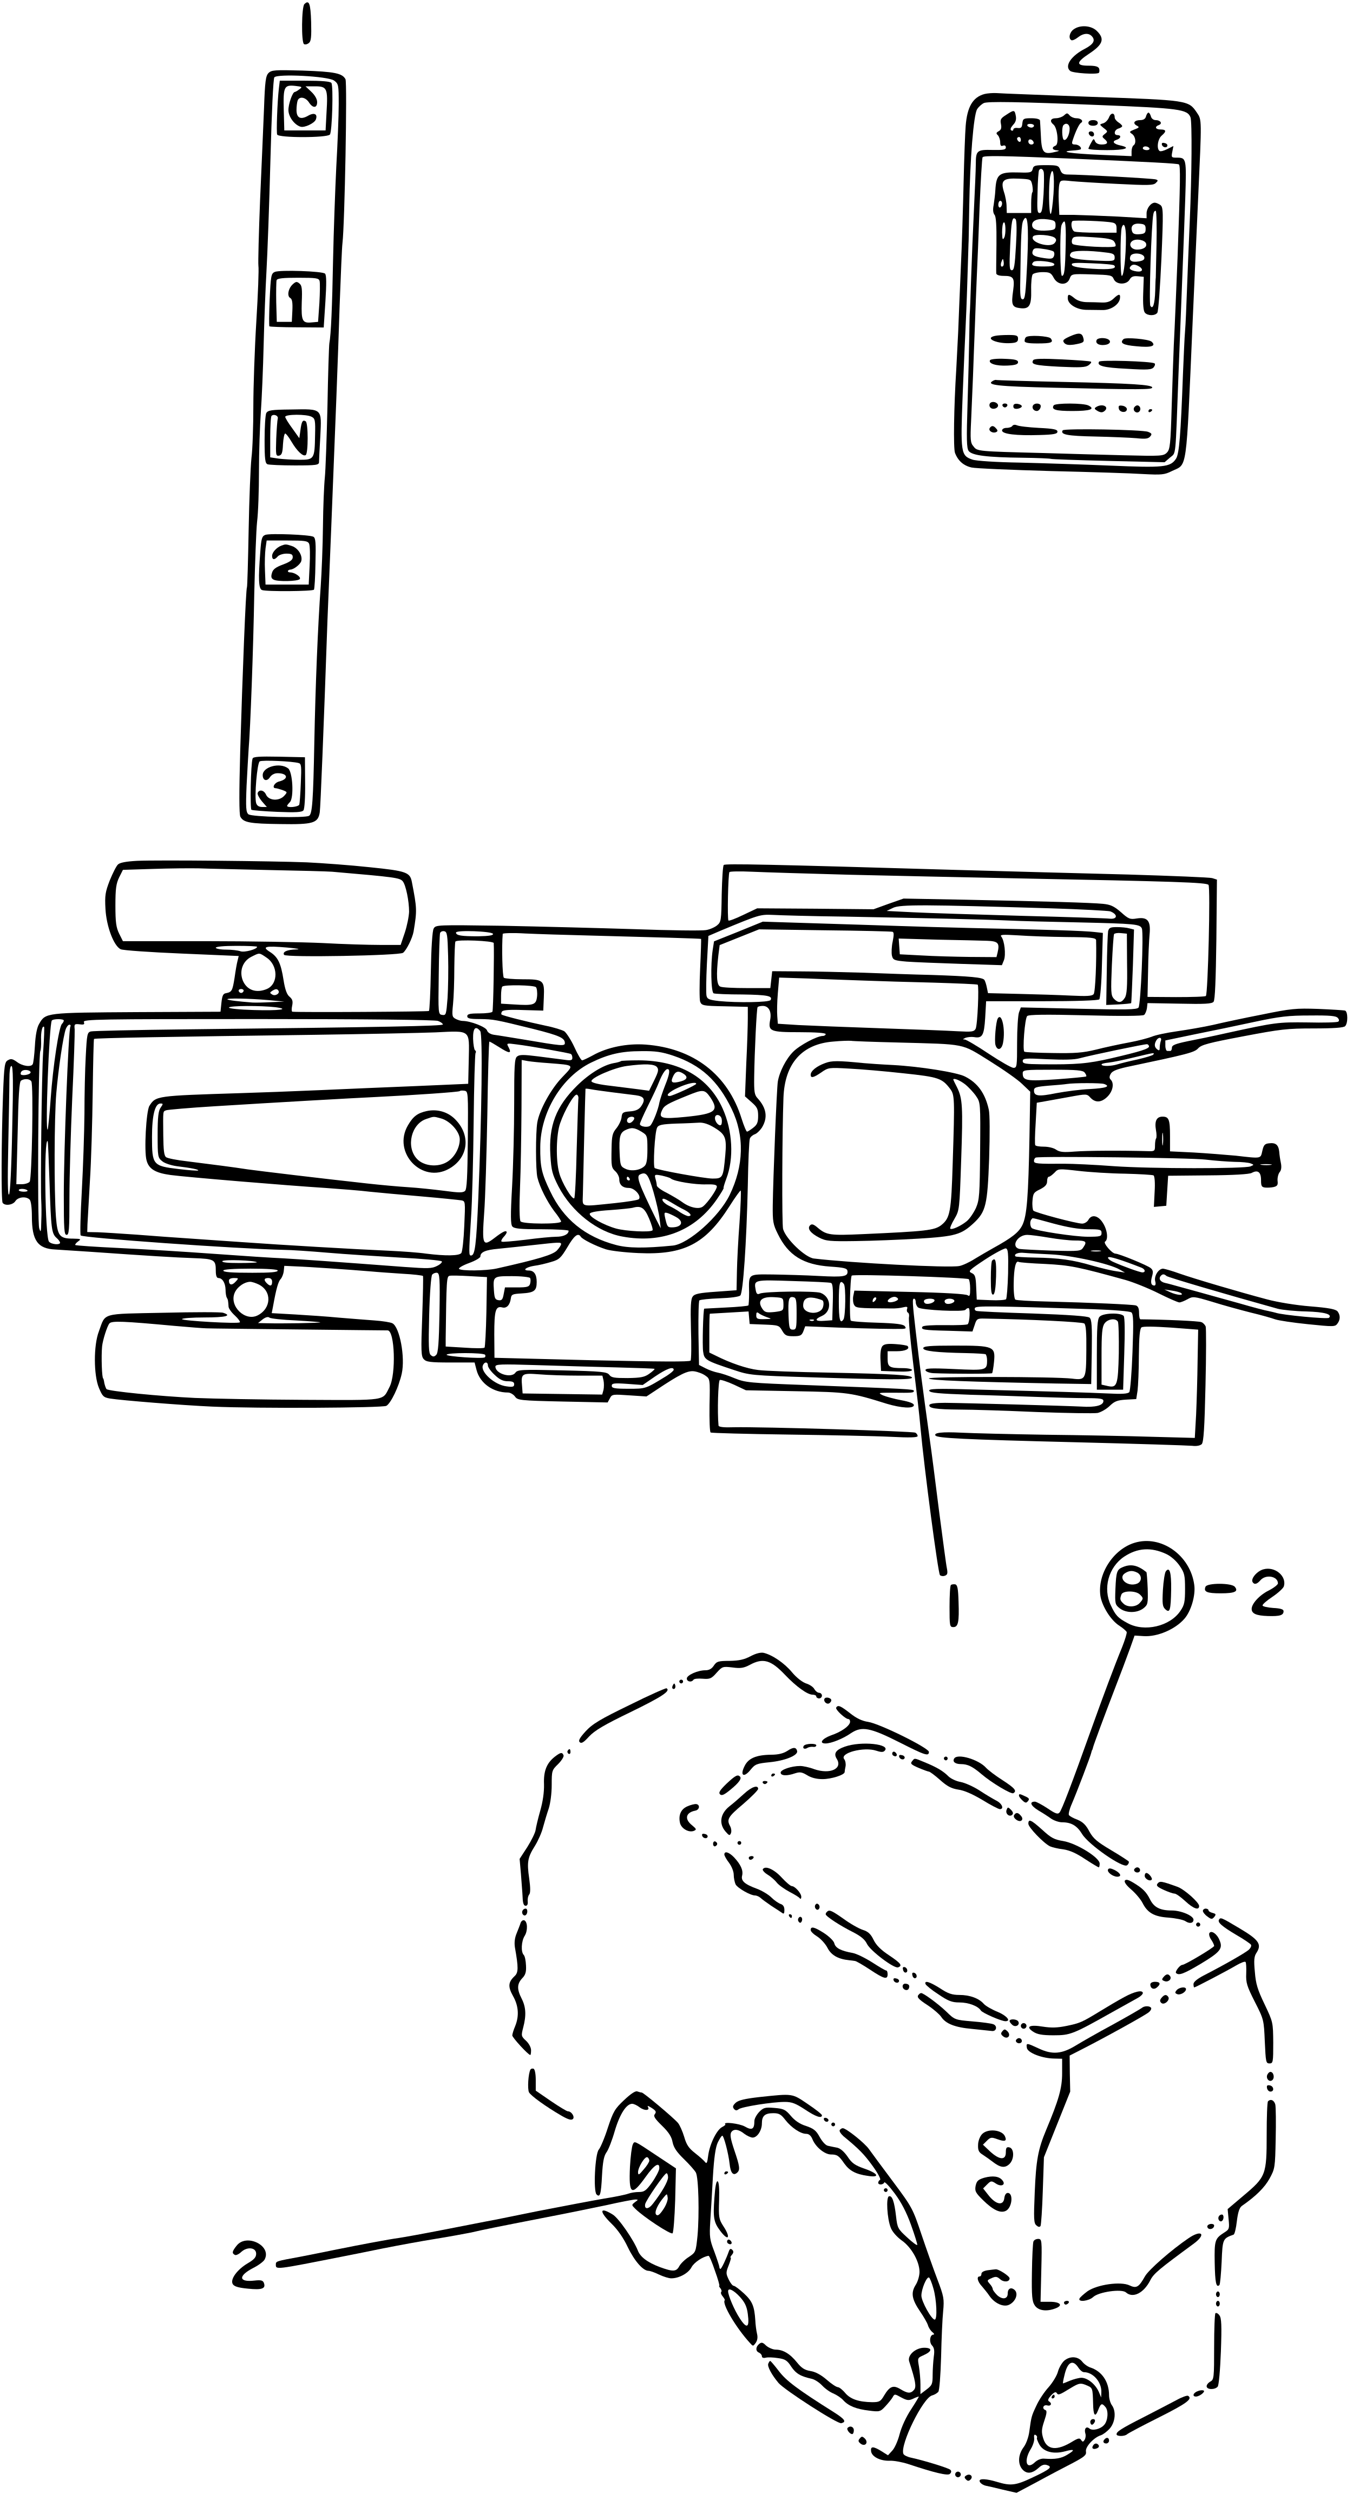 <?xml version="1.0" standalone="no"?>
<!DOCTYPE svg PUBLIC "-//W3C//DTD SVG 20010904//EN"
 "http://www.w3.org/TR/2001/REC-SVG-20010904/DTD/svg10.dtd">
<svg version="1.0" xmlns="http://www.w3.org/2000/svg"
 width="721pt" height="1332pt" viewBox="0 0 721 1332"
 preserveAspectRatio="xMidYMid meet">
<g transform="translate(0,1332) scale(0.1,-0.1)"
fill="#000000" stroke="none">
<path d="M1622 13298 c-15 -15 -17 -204 -2 -213 6 -4 18 -1 26 6 12 9 14 33
12 112 -3 99 -11 120 -36 95z"/>
<path d="M5722 13164 c-22 -15 -30 -48 -13 -58 5 -3 20 3 34 14 30 24 60 26
77 5 18 -21 6 -41 -37 -64 -75 -38 -112 -93 -80 -119 14 -12 142 -20 153 -10
3 4 4 14 1 23 -5 11 -21 15 -57 15 -67 0 -66 18 4 64 74 49 84 79 41 121 -29
29 -88 34 -123 9z"/>
<path d="M1431 12931 c-15 -15 -19 -44 -24 -187 -4 -93 -13 -313 -21 -489 -7
-176 -11 -334 -9 -351 3 -17 -2 -150 -11 -296 -9 -146 -16 -350 -16 -454 0
-104 -4 -227 -10 -274 -5 -47 -12 -219 -15 -384 -3 -164 -7 -301 -9 -305 -6
-9 -24 -467 -36 -875 -6 -220 -6 -335 1 -348 17 -31 50 -37 213 -39 176 -3
201 5 210 63 4 28 21 446 41 1023 3 72 12 292 20 490 23 572 35 879 45 1190 6
160 12 308 15 330 12 100 26 854 16 873 -17 32 -58 40 -229 46 -147 4 -165 3
-181 -13z m349 -40 c24 -18 25 -22 25 -127 0 -60 -6 -210 -13 -334 -6 -124
-14 -344 -17 -490 -5 -261 -11 -401 -20 -450 -2 -14 -7 -164 -10 -335 -4 -170
-10 -341 -14 -380 -4 -38 -9 -155 -10 -260 -1 -104 -7 -248 -12 -320 -15 -206
-28 -527 -34 -830 -6 -314 -11 -382 -28 -392 -21 -13 -306 -6 -323 8 -13 11
-15 33 -10 153 4 78 9 166 11 196 9 102 25 533 30 830 4 162 10 333 15 380 6
47 10 168 10 270 0 102 5 243 10 314 5 71 12 233 15 360 3 127 10 303 15 391
5 88 15 354 21 590 7 262 15 435 21 443 17 20 285 6 318 -17z"/>
<path d="M1486 12848 c-8 -69 -14 -232 -9 -245 7 -18 266 -18 281 0 12 14 19
258 8 275 -5 8 -50 12 -141 12 l-134 0 -5 -42z m109 -4 c-10 -8 -21 -14 -24
-14 -12 0 -35 -66 -34 -98 1 -35 32 -77 64 -87 21 -7 74 18 82 38 11 29 -8 39
-40 21 -41 -24 -63 -13 -63 30 0 19 3 41 6 50 9 24 41 19 60 -9 21 -33 44 -32
44 1 0 16 -12 37 -31 55 l-31 29 51 0 c64 0 69 -10 61 -140 l-5 -95 -110 0
-110 0 -3 110 c-3 125 2 134 64 127 35 -4 36 -6 19 -18z"/>
<path d="M1464 11871 c-19 -9 -21 -19 -27 -148 -3 -76 -4 -140 -1 -142 2 -2
68 -5 147 -5 l142 -1 9 138 c6 96 6 141 -2 149 -13 13 -240 21 -268 9z m239
-48 c3 -10 2 -63 -1 -118 l-7 -100 -34 -3 c-50 -5 -56 8 -53 107 3 71 1 90
-12 100 -14 12 -19 11 -35 -3 -25 -22 -33 -64 -14 -74 10 -6 13 -24 11 -68
l-3 -59 -40 0 -40 0 -3 104 c-1 58 0 111 2 118 4 10 34 13 115 13 96 0 110 -2
114 -17z"/>
<path d="M1419 11119 c-5 -10 -9 -74 -9 -142 0 -105 3 -126 16 -131 9 -3 74
-6 145 -6 116 0 129 2 129 18 0 9 3 72 7 138 7 150 13 145 -157 142 -104 -1
-122 -4 -131 -19z m61 -30 c-2 -8 -6 -56 -8 -107 -3 -86 -2 -93 15 -90 14 3
19 14 21 61 2 31 7 57 12 57 4 0 19 -19 33 -43 30 -51 62 -81 76 -72 14 8 14
172 0 180 -16 10 -22 -1 -28 -47 l-6 -43 -37 52 c-21 28 -38 56 -38 62 0 14
114 15 141 0 18 -9 20 -20 18 -97 -2 -128 -5 -132 -82 -132 -35 0 -85 3 -111
6 l-46 7 0 107 c0 59 3 110 7 114 12 12 38 1 33 -15z"/>
<path d="M1414 10470 c-18 -7 -22 -19 -27 -92 -11 -142 -9 -195 9 -202 23 -9
272 -7 277 2 3 4 7 67 8 140 3 111 1 135 -11 142 -21 11 -230 19 -256 10z
m233 -47 c5 -10 6 -63 3 -118 l-5 -100 -115 0 -115 0 -3 75 c-2 41 0 94 3 118
l6 42 109 0 c94 0 110 -2 117 -17z"/>
<path d="M1500 10413 c-26 -10 -50 -36 -50 -55 0 -22 13 -23 30 -3 7 8 28 15
46 15 27 0 34 -4 34 -19 0 -14 -14 -25 -52 -39 -40 -15 -54 -26 -59 -46 -6
-20 -3 -29 10 -35 21 -11 126 -9 138 3 10 10 -25 36 -51 36 -17 0 -15 14 2 15
18 1 51 27 57 44 9 29 -15 69 -48 81 -33 11 -35 11 -57 3z"/>
<path d="M1346 9278 c-10 -30 -14 -268 -6 -273 6 -3 68 -8 138 -11 99 -4 131
-2 139 8 6 8 10 69 9 148 l-1 135 -138 3 c-105 2 -138 0 -141 -10z m246 -24
c14 -4 15 -18 11 -107 -2 -56 -6 -108 -8 -114 -4 -13 -65 -19 -65 -7 0 3 7 12
15 20 22 23 15 162 -10 180 -44 33 -135 8 -135 -36 0 -29 22 -36 38 -12 9 14
25 22 41 22 55 0 61 -31 9 -44 -26 -6 -41 -36 -19 -36 5 0 22 -5 37 -10 26
-10 26 -11 9 -30 -27 -30 -82 -27 -97 5 -11 26 -38 30 -45 9 -2 -6 8 -26 22
-43 l27 -31 -25 0 c-17 0 -28 7 -32 21 -10 32 5 213 19 222 11 8 174 1 208 -9z"/>
<path d="M5246 12819 c-62 -17 -92 -68 -100 -170 -3 -35 -8 -170 -11 -299 -3
-129 -9 -336 -15 -460 -5 -124 -12 -277 -14 -340 -3 -63 -8 -151 -10 -195 -13
-206 -16 -423 -7 -448 16 -42 45 -68 88 -78 21 -5 211 -13 423 -19 212 -5 433
-12 493 -16 97 -5 112 -4 152 16 83 40 75 -20 110 785 9 198 22 502 30 675 19
418 20 410 -7 450 -45 66 -45 66 -563 84 -258 10 -486 18 -505 20 -19 1 -48
-1 -64 -5z m619 -59 c419 -17 462 -22 479 -65 9 -24 7 -309 -4 -555 -5 -118
-12 -285 -15 -370 -3 -85 -7 -182 -10 -215 -3 -33 -7 -134 -11 -225 -12 -327
-20 -428 -37 -454 -30 -46 -66 -49 -351 -37 -143 6 -360 13 -481 16 -125 2
-234 9 -253 16 -62 21 -64 36 -52 347 6 152 13 309 15 347 2 39 7 156 10 260
3 105 6 192 6 195 1 3 2 93 4 200 4 251 23 488 42 518 8 13 24 27 36 33 22 9
173 7 622 -11z"/>
<path d="M5362 12708 c-29 -18 -33 -25 -28 -49 4 -21 1 -31 -12 -38 -14 -8
-15 -12 -4 -22 6 -7 12 -24 12 -37 0 -17 4 -23 15 -18 9 3 15 0 15 -10 0 -12
-14 -14 -71 -13 -83 2 -89 -3 -89 -76 0 -27 -5 -137 -10 -243 -5 -107 -12
-271 -15 -365 -3 -95 -6 -176 -7 -182 -1 -5 -2 -64 -3 -130 -1 -66 -5 -226 -9
-355 -6 -191 -5 -238 6 -253 18 -24 98 -34 287 -36 79 -1 147 -4 151 -6 3 -2
141 -7 306 -11 l300 -7 29 25 c33 29 28 -16 45 443 6 160 15 389 20 510 5 121
12 312 16 424 7 221 7 221 -48 221 -25 0 -27 2 -21 31 l6 31 -32 -16 c-17 -9
-36 -14 -41 -11 -18 11 -11 64 10 82 27 23 25 33 -5 33 -28 0 -34 15 -9 24 20
8 8 26 -18 26 -11 0 -22 8 -25 20 -3 11 -9 20 -13 20 -4 0 -10 -9 -13 -20 -3
-13 -14 -20 -30 -20 -32 0 -43 -16 -20 -29 16 -8 15 -11 -12 -21 -27 -11 -29
-13 -12 -24 19 -14 23 -51 7 -61 -5 -3 -10 -18 -10 -32 l0 -25 -167 7 c-160 7
-225 17 -146 23 20 1 38 4 41 6 9 9 -10 26 -29 26 -16 0 -19 4 -13 22 14 44
34 87 44 93 16 10 1 25 -24 25 -13 0 -29 7 -36 15 -12 14 -15 14 -30 0 -9 -8
-29 -15 -43 -15 -29 0 -35 -16 -13 -34 21 -17 30 -105 11 -112 -23 -9 -18 -24
8 -25 15 -1 12 -4 -12 -9 -63 -15 -71 -4 -75 100 -2 30 -3 61 -4 68 -1 7 -18
12 -46 12 -41 0 -45 -2 -48 -27 -2 -23 -7 -27 -25 -25 -13 2 -23 -2 -23 -8 0
-6 -5 -8 -11 -5 -7 5 -3 15 9 29 14 14 19 29 15 49 -6 32 -9 33 -51 5z m148
-58 c0 -5 -6 -10 -14 -10 -8 0 -18 5 -21 10 -3 6 3 10 14 10 12 0 21 -4 21
-10z m190 -16 c0 -32 -18 -66 -31 -59 -10 7 -12 68 -2 78 15 16 33 5 33 -19z
m-260 -60 c0 -8 -4 -12 -10 -9 -5 3 -10 10 -10 16 0 5 5 9 10 9 6 0 10 -7 10
-16z m68 -12 c2 -7 -3 -12 -12 -12 -9 0 -16 7 -16 16 0 17 22 14 28 -4z m617
-32 c3 -5 -3 -10 -14 -10 -12 0 -21 5 -21 10 0 6 6 10 14 10 8 0 18 -4 21 -10z
m-420 -55 c439 -19 568 -26 577 -31 9 -6 8 -87 -7 -499 -7 -171 -14 -351 -20
-465 -2 -47 -7 -190 -11 -319 -6 -212 -9 -236 -26 -253 -18 -18 -31 -19 -226
-14 -114 3 -308 8 -432 12 -352 9 -352 9 -372 35 -17 19 -18 36 -13 138 3 64
7 170 10 236 2 66 7 185 10 265 3 80 7 197 10 260 3 63 10 231 15 374 6 142
13 263 16 268 6 10 104 8 469 -7z"/>
<path d="M5503 12419 c-5 -18 -12 -20 -72 -18 -107 3 -122 -7 -127 -96 -1 -22
-6 -57 -9 -78 -5 -24 -3 -42 5 -52 8 -10 11 -57 10 -157 -1 -79 -2 -149 -1
-155 1 -8 16 -13 39 -13 53 0 60 -10 51 -78 -11 -76 -6 -89 37 -94 49 -6 61
13 59 97 -1 39 3 76 8 83 5 6 29 12 53 12 38 0 45 -4 59 -30 21 -40 71 -43 85
-5 10 26 10 26 117 23 101 -3 109 -4 118 -25 13 -31 69 -32 85 -2 9 15 19 19
43 17 l32 -3 -3 -88 c-2 -57 1 -94 9 -103 14 -17 53 -18 66 -1 6 6 15 136 22
287 11 256 10 276 -6 288 -9 6 -22 12 -29 12 -21 0 -44 -30 -44 -57 l0 -26
-152 9 c-84 4 -189 8 -233 9 l-80 0 -3 70 c-2 38 0 80 3 93 5 22 9 23 63 17
31 -3 142 -10 247 -15 161 -8 192 -8 204 5 13 12 13 15 0 19 -13 5 -400 26
-467 26 -25 0 -35 5 -42 25 -9 23 -14 25 -76 25 -58 0 -67 -2 -71 -21z m59
-16 c2 -10 2 -63 -1 -118 -5 -80 -9 -100 -21 -100 -13 0 -14 17 -11 110 1 61
5 113 8 118 8 13 21 8 25 -10z m52 -116 c-4 -59 -11 -107 -15 -107 -10 0 -12
152 -3 199 14 68 25 11 18 -92z m-113 46 c3 -18 4 -35 0 -38 -3 -4 -6 -30 -6
-58 l0 -52 -65 0 -65 0 -1 35 c0 19 -6 54 -14 77 -19 62 -5 75 79 71 65 -3 65
-3 72 -35z m-161 -97 c0 -8 -4 -18 -10 -21 -5 -3 -10 3 -10 14 0 12 5 21 10
21 6 0 10 -6 10 -14z m823 -218 c-2 -95 -4 -175 -4 -178 -1 -3 -2 -34 -3 -70
-2 -70 -13 -103 -26 -79 -8 14 6 444 16 487 2 13 8 21 13 18 4 -3 6 -83 4
-178z m-749 -7 c-6 -107 -10 -131 -22 -131 -13 0 -14 18 -9 130 6 132 11 160
29 142 6 -6 7 -60 2 -141z m60 -88 c-8 -165 -11 -198 -24 -198 -12 0 -15 18
-13 105 3 231 6 296 16 315 23 46 30 -21 21 -222z m151 197 c0 -22 -5 -25 -39
-28 -57 -5 -86 5 -86 29 0 25 31 37 83 30 37 -5 42 -9 42 -31z m303 14 c16 -3
22 -11 22 -29 l0 -25 -104 0 c-57 0 -111 3 -120 6 -15 6 -22 44 -11 56 6 6
176 0 213 -8z m-577 -81 c-8 -14 -10 -8 -11 28 0 25 3 49 8 53 11 12 14 -62 3
-81z m328 -35 c-3 -137 -7 -168 -20 -168 -10 0 -12 232 -3 268 4 12 11 22 16
22 6 0 9 -48 7 -122z m426 82 c0 -21 -5 -26 -33 -28 -22 -2 -34 2 -38 12 -12
30 4 47 38 44 28 -2 33 -7 33 -28z m-105 -47 c0 -99 -11 -203 -22 -203 -9 0
-9 233 0 258 11 32 22 6 22 -55z m-378 -1 c8 -8 8 -15 -2 -27 -24 -29 -134 4
-115 35 9 15 101 8 117 -8z m315 -19 c7 -9 10 -20 7 -25 -7 -11 -215 0 -228
12 -5 5 -6 16 -2 26 6 15 18 16 109 10 77 -5 105 -10 114 -23z m170 -10 c7
-19 -14 -33 -48 -33 -32 0 -48 29 -25 46 20 14 66 6 73 -13z m-493 -43 c5 -5
6 -16 2 -25 -5 -14 -14 -16 -54 -10 -54 8 -67 17 -58 40 5 13 15 15 53 9 27
-3 52 -10 57 -14z m284 -6 c34 -4 42 -9 42 -26 0 -20 -4 -21 -111 -16 -113 6
-142 15 -121 41 11 13 89 14 190 1z m200 -25 c2 -12 -6 -18 -30 -22 -38 -6
-53 4 -44 28 8 22 70 17 74 -6z m-752 -46 c-11 -11 -17 4 -9 23 7 18 8 18 11
1 2 -10 1 -21 -2 -24z m272 10 c3 -10 -13 -13 -57 -13 -57 0 -71 6 -54 24 12
12 106 2 111 -11z m319 -7 c18 -18 -22 -24 -116 -18 -74 5 -106 11 -109 21 -4
11 16 12 107 8 62 -2 115 -7 118 -11z m138 -9 c23 -18 6 -30 -30 -21 -25 6
-31 15 -18 27 10 11 27 8 48 -6z"/>
<path d="M5690 11731 c0 -32 47 -61 99 -62 25 0 63 -1 84 -1 44 -2 90 28 95
61 4 27 -6 27 -35 -1 -16 -15 -34 -21 -61 -20 -20 1 -56 2 -78 2 -26 0 -51 7
-67 20 -31 25 -37 25 -37 1z"/>
<path d="M5702 11528 c-37 -17 -41 -22 -31 -35 10 -11 23 -13 53 -9 50 9 55
12 49 35 -7 28 -23 30 -71 9z"/>
<path d="M5301 11530 c-58 -13 15 -44 89 -38 27 2 35 7 35 23 0 17 -7 20 -51
20 -29 0 -62 -2 -73 -5z"/>
<path d="M5467 11523 c-4 -3 -7 -12 -7 -20 0 -9 18 -13 68 -13 74 0 88 5 71
27 -12 13 -120 19 -132 6z"/>
<path d="M5845 11510 c-11 -18 10 -32 41 -28 40 4 38 32 -3 36 -17 2 -34 -2
-38 -8z"/>
<path d="M5987 11513 c-22 -21 -2 -32 69 -38 79 -8 108 1 80 25 -17 13 -139
24 -149 13z"/>
<path d="M5276 11401 c-11 -18 33 -32 92 -29 43 2 57 7 57 18 0 12 -16 16 -72
18 -40 2 -74 -2 -77 -7z"/>
<path d="M5506 11401 c-14 -23 7 -28 139 -35 110 -5 140 -4 156 8 11 8 17 16
12 19 -4 3 -74 8 -154 12 -104 5 -148 4 -153 -4z"/>
<path d="M5857 11393 c-14 -22 23 -32 148 -38 111 -7 132 -5 143 8 7 9 9 18 4
21 -19 11 -289 19 -295 9z"/>
<path d="M5290 11290 c-36 -22 24 -29 330 -36 461 -11 520 -10 520 1 1 15
-105 22 -480 30 -190 4 -347 9 -350 10 -3 2 -12 0 -20 -5z"/>
<path d="M5275 11170 c-4 -7 -3 -16 3 -22 14 -14 45 -2 40 15 -6 16 -34 21
-43 7z"/>
<path d="M5342 11159 c2 -6 8 -10 13 -10 5 0 11 4 13 10 2 6 -4 11 -13 11 -9
0 -15 -5 -13 -11z"/>
<path d="M5400 11155 c0 -11 7 -15 23 -13 12 2 22 8 22 13 0 6 -10 11 -22 13
-16 2 -23 -2 -23 -13z"/>
<path d="M5505 11160 c-8 -13 3 -30 20 -30 14 0 27 24 18 34 -10 9 -31 7 -38
-4z"/>
<path d="M5615 11160 c-14 -23 11 -30 100 -30 94 0 123 10 86 29 -25 14 -178
14 -186 1z"/>
<path d="M5841 11151 c-11 -7 -9 -11 8 -21 17 -9 26 -9 37 0 27 23 -12 42 -45
21z"/>
<path d="M5962 11143 c4 -22 43 -25 43 -3 0 8 -11 16 -23 18 -19 3 -23 0 -20
-15z"/>
<path d="M6044 11149 c-10 -17 13 -36 27 -22 12 12 4 33 -11 33 -5 0 -12 -5
-16 -11z"/>
<path d="M6120 11129 c0 -5 5 -7 10 -4 6 3 10 8 10 11 0 2 -4 4 -10 4 -5 0
-10 -5 -10 -11z"/>
<path d="M5395 11051 c-3 -6 -17 -11 -31 -11 -14 0 -24 -6 -24 -14 0 -19 76
-28 200 -24 76 2 95 6 95 18 0 12 -20 16 -100 20 -55 3 -107 9 -116 14 -10 4
-20 3 -24 -3z"/>
<path d="M5274 11039 c-8 -14 14 -29 33 -22 10 4 11 9 2 19 -14 17 -25 18 -35
3z"/>
<path d="M5663 11027 c-14 -23 25 -30 174 -33 87 -2 185 -6 219 -9 48 -5 63
-3 73 9 11 13 9 17 -11 25 -31 12 -448 19 -455 8z"/>
<path d="M5910 12695 c-6 -15 -20 -29 -31 -32 -21 -6 -21 -6 2 -25 23 -17 23
-19 6 -32 -15 -12 -15 -15 -2 -26 23 -19 18 -30 -14 -30 -18 0 -31 6 -36 18
-6 15 -8 14 -20 -8 -8 -14 -14 -28 -15 -32 0 -5 45 -8 100 -8 97 0 130 12 70
25 -37 8 -46 22 -20 30 23 7 27 25 5 25 -22 0 -18 28 5 35 11 3 20 9 20 13 0
4 -9 13 -20 20 -11 7 -20 19 -20 26 0 27 -20 27 -30 1z"/>
<path d="M5800 12665 c0 -9 9 -15 25 -15 16 0 25 6 25 15 0 9 -9 15 -25 15
-16 0 -25 -6 -25 -15z"/>
<path d="M5802 12608 c6 -18 28 -21 28 -4 0 9 -7 16 -16 16 -9 0 -14 -5 -12
-12z"/>
<path d="M6192 12548 c5 -15 28 -18 29 -3 0 6 -7 12 -17 13 -10 3 -15 -1 -12
-10z"/>
<path d="M730 8733 c-56 -3 -90 -9 -101 -19 -9 -8 -28 -46 -44 -85 -24 -62
-27 -81 -23 -152 5 -93 44 -197 81 -215 12 -6 158 -16 325 -23 l304 -13 -6
-25 c-4 -14 -11 -55 -16 -91 -11 -70 -15 -76 -45 -82 -16 -2 -21 -13 -25 -51
l-5 -48 -445 -2 c-487 -3 -487 -3 -521 -62 -12 -19 -20 -61 -23 -118 -3 -49
-8 -93 -12 -98 -9 -16 -54 -10 -83 12 -23 17 -33 19 -48 10 -18 -9 -21 -25
-27 -188 -9 -249 -10 -559 -2 -572 12 -18 55 -12 68 9 14 22 57 27 76 8 7 -7
12 -43 12 -91 0 -127 31 -171 125 -175 28 -2 111 -7 185 -12 298 -21 460 -31
554 -34 109 -4 116 -8 116 -68 0 -26 5 -38 14 -38 21 0 37 -26 38 -62 0 -18 3
-37 7 -43 6 -10 7 -16 9 -48 1 -10 16 -31 34 -47 17 -16 29 -32 26 -36 -9 -9
-308 8 -308 17 0 5 54 9 120 9 112 0 149 9 99 25 -11 4 -154 4 -317 0 -337 -7
-308 2 -345 -99 -29 -75 -28 -233 0 -301 19 -45 24 -51 59 -57 62 -10 386 -36
544 -43 247 -11 907 -7 929 4 24 14 67 103 82 172 19 87 -11 248 -50 268 -9 5
-52 12 -95 15 -43 3 -128 10 -190 15 -61 6 -167 13 -234 17 l-124 7 7 36 c17
95 28 132 40 145 7 7 15 26 17 42 l3 29 65 -3 c62 -2 281 -17 400 -27 30 -3
104 -8 163 -12 59 -3 109 -9 111 -12 2 -3 0 -100 -4 -216 -7 -183 -6 -212 8
-227 13 -15 34 -18 143 -18 l128 0 11 -42 c19 -69 87 -118 167 -118 12 0 29
-10 37 -21 14 -20 24 -22 254 -27 l240 -5 12 22 c11 22 15 22 103 16 l92 -6
50 33 c129 86 169 106 205 101 19 -3 46 -13 59 -23 25 -17 25 -19 22 -158 -1
-77 1 -142 6 -145 5 -3 191 -8 414 -11 222 -3 468 -8 547 -12 100 -5 142 -4
142 4 0 6 -5 14 -12 18 -12 8 -824 32 -965 29 -55 -2 -83 1 -84 9 -7 72 -2
239 7 243 6 2 40 -9 75 -25 l64 -30 265 -5 c279 -5 294 -7 486 -67 77 -23 144
-27 144 -7 0 9 -24 18 -67 26 -38 7 -81 19 -98 26 -28 14 -26 14 50 14 106 -1
115 -1 115 10 0 9 -28 10 -580 31 -296 11 -318 13 -375 36 -33 14 -73 27 -90
30 -16 3 -46 13 -65 23 l-35 18 -3 168 c-1 93 1 172 5 176 5 4 53 9 107 11 59
2 104 8 111 15 15 15 33 278 40 584 2 130 7 243 11 252 3 9 15 19 26 23 10 3
28 20 39 37 31 52 24 102 -23 154 -18 19 -20 35 -19 115 2 137 13 362 18 371
2 4 15 7 28 7 32 0 48 -31 39 -75 -11 -60 0 -65 157 -65 86 0 139 -4 139 -10
0 -5 -7 -10 -15 -10 -31 0 -123 -49 -158 -84 -38 -38 -73 -106 -82 -159 -6
-37 -25 -514 -27 -659 -1 -87 2 -103 27 -153 56 -115 136 -164 279 -174 74 -5
90 -9 92 -23 4 -30 -18 -34 -151 -27 -71 4 -183 7 -247 8 -134 1 -128 6 -126
-97 0 -34 -2 -65 -4 -68 -3 -3 -57 -8 -119 -11 -63 -3 -115 -6 -116 -6 -6 -6
-11 -198 -6 -229 6 -44 13 -48 164 -98 84 -28 93 -29 413 -39 403 -13 536 -14
536 -2 0 14 -98 20 -440 27 -173 3 -344 9 -380 14 -60 7 -148 37 -227 77 l-33
16 0 104 c0 56 1 103 3 103 1 0 48 3 104 6 l102 6 3 -34 3 -33 78 -3 c75 -3
79 -4 95 -32 15 -26 23 -30 60 -30 37 0 44 4 53 26 l10 27 177 -7 c172 -6 292
-8 341 -7 19 1 21 4 12 15 -8 10 -49 15 -146 18 -74 2 -138 7 -141 11 -9 9 -4
231 5 240 9 9 608 -10 623 -19 4 -3 8 -26 8 -51 0 -36 -3 -43 -13 -35 -8 7
-123 14 -308 18 l-296 7 -6 -29 c-3 -16 -1 -37 4 -46 10 -18 14 -19 195 -20
23 -1 53 2 67 6 20 5 25 3 21 -8 -3 -8 -1 -17 4 -20 6 -3 8 -14 6 -24 -3 -9 6
-112 20 -227 27 -225 34 -282 41 -360 20 -219 94 -778 104 -788 5 -5 17 -7 27
-3 13 5 15 13 10 39 -4 17 -22 156 -42 307 -19 151 -41 325 -50 385 -42 305
-51 372 -74 570 -18 156 -19 175 -9 175 5 0 9 -8 9 -19 0 -10 6 -23 13 -28 16
-14 245 -25 252 -12 4 5 10 9 16 9 10 0 7 -75 -4 -86 -4 -4 -58 -6 -121 -5
-65 1 -117 -2 -120 -8 -10 -16 4 -19 138 -22 l128 -4 12 35 c10 32 14 35 51
34 241 -4 522 -18 533 -26 9 -8 12 -48 11 -144 -1 -154 -3 -159 -76 -150 -87
11 -763 12 -763 1 0 -10 215 -18 675 -27 l190 -3 3 171 c2 138 0 173 -12 183
-9 8 -109 15 -302 22 -159 5 -295 11 -302 14 -7 3 -10 10 -6 16 7 11 79 11
629 -7 113 -4 195 -11 204 -17 11 -9 12 -48 6 -212 -4 -110 -12 -206 -17 -213
-8 -9 -39 -11 -117 -7 -108 5 -279 10 -710 21 -205 6 -243 4 -239 -7 4 -11 50
-15 219 -21 118 -3 284 -9 369 -12 85 -3 197 -6 248 -6 76 0 92 -3 92 -15 0
-24 -43 -35 -117 -30 -80 4 -614 19 -727 20 -50 0 -81 -4 -83 -11 -6 -18 33
-24 162 -25 66 0 251 -6 410 -13 160 -6 305 -8 324 -5 18 4 48 21 65 38 26 25
41 30 86 33 l55 3 7 45 c3 25 7 109 7 186 1 101 5 144 14 151 7 6 67 5 157 -1
l145 -11 -3 -165 c-1 -91 -5 -221 -8 -289 l-7 -123 -226 6 c-124 4 -381 9
-571 11 -190 3 -391 8 -448 11 -101 5 -147 0 -137 -15 8 -14 142 -21 745 -36
322 -8 602 -17 623 -19 23 -3 43 1 51 9 10 10 15 85 20 312 4 164 4 306 1 315
-4 9 -14 20 -23 23 -13 6 -201 14 -324 15 -5 0 -8 15 -8 34 0 24 -5 36 -17 40
-19 5 -235 15 -480 21 -84 2 -157 6 -162 10 -6 3 -10 43 -9 88 1 80 11 122 26
113 5 -3 68 -8 142 -11 134 -7 173 -15 430 -86 41 -12 119 -43 173 -70 54 -27
104 -49 112 -49 7 0 27 8 43 17 29 16 33 16 133 -14 57 -18 149 -43 204 -57
55 -13 114 -30 130 -36 17 -6 95 -18 175 -26 136 -14 145 -14 157 3 16 21 16
45 1 65 -10 12 -46 19 -145 27 -76 6 -174 22 -230 37 -144 38 -388 110 -468
138 -38 14 -78 25 -87 26 -24 0 -49 -39 -42 -67 4 -13 2 -23 -4 -23 -18 0 -22
16 -13 48 7 24 6 34 -7 45 -18 15 -169 77 -188 77 -18 0 -67 57 -55 64 18 12
12 63 -12 100 -25 40 -60 47 -77 16 -6 -11 -21 -20 -33 -20 -31 0 -249 58
-260 69 -4 4 -7 28 -5 52 3 40 7 46 41 62 27 14 37 25 37 43 0 13 4 24 10 24
5 0 18 10 30 22 19 21 22 21 127 9 60 -7 171 -14 249 -15 77 -2 145 -6 151 -9
6 -4 9 -38 6 -87 l-4 -81 33 3 33 3 5 80 5 80 212 2 c137 1 219 6 233 13 33
18 50 5 50 -38 0 -32 3 -38 23 -40 12 -1 32 0 45 3 19 5 23 11 20 34 -1 16 4
36 11 45 9 10 11 27 7 48 -4 18 -8 45 -9 61 -4 37 -19 49 -53 45 -24 -2 -30
-9 -37 -40 -10 -43 -2 -42 -142 -26 -55 5 -156 13 -225 17 l-125 6 0 80 c0 90
-6 105 -40 105 -32 0 -43 -24 -35 -71 4 -21 4 -41 1 -45 -3 -3 -6 -20 -6 -37
0 -30 -2 -32 -35 -31 -145 4 -328 3 -392 -2 -61 -5 -81 -3 -100 10 -12 9 -41
16 -65 16 -23 0 -44 3 -46 8 -3 4 -2 56 2 117 l6 109 40 7 c22 4 82 15 133 24
93 17 94 17 113 -4 27 -29 60 -26 92 7 28 29 35 70 16 89 -8 8 -8 17 0 31 8
15 31 24 83 36 328 69 363 78 383 100 17 19 55 29 240 64 200 38 234 42 375
42 108 0 160 4 168 12 16 16 15 77 0 83 -7 2 -71 6 -143 9 -119 4 -144 2 -300
-30 -93 -18 -210 -43 -260 -55 -49 -11 -136 -26 -192 -34 -57 -8 -118 -21
-135 -29 -18 -7 -73 -22 -123 -31 -49 -9 -128 -26 -175 -38 -70 -17 -111 -20
-230 -18 -79 1 -147 4 -151 7 -11 6 2 178 15 190 8 8 95 9 311 4 185 -5 305
-4 312 2 6 5 13 22 15 36 l3 27 170 -3 c135 -3 173 -1 182 10 8 9 12 117 15
332 l3 319 -25 8 c-14 4 -214 12 -445 19 -231 6 -649 17 -930 25 -989 29
-1220 34 -1228 26 -5 -5 -9 -75 -11 -156 -2 -140 -3 -148 -25 -166 -12 -10
-39 -22 -59 -25 -20 -4 -192 -2 -382 5 -190 6 -505 14 -702 18 -351 5 -356 5
-367 -15 -7 -12 -13 -105 -15 -227 -2 -114 -7 -209 -10 -212 -4 -4 -684 -8
-728 -4 -4 1 -5 15 -1 32 5 25 1 35 -14 48 -14 11 -24 38 -32 89 -14 90 -30
123 -73 150 -44 28 -25 33 92 23 54 -5 75 -9 50 -10 -50 -1 -76 -13 -66 -29 9
-15 616 -4 634 11 19 15 50 79 56 113 19 114 18 124 -9 264 -10 52 -28 59
-225 79 -102 11 -252 22 -335 26 -182 7 -788 13 -905 8z m705 -49 c160 -3 310
-7 335 -9 337 -29 362 -32 377 -52 16 -21 33 -104 33 -161 -1 -26 -11 -76 -23
-112 l-22 -65 -110 0 c-60 0 -198 4 -305 10 -107 5 -391 10 -630 10 l-435 0
-20 40 c-16 33 -20 60 -20 150 0 90 4 117 20 150 l20 40 160 5 c88 3 198 4
245 3 47 -2 216 -5 375 -9z m3090 -25 c221 -5 617 -14 880 -19 865 -17 1024
-22 1035 -35 11 -13 -3 -581 -14 -592 -4 -4 -75 -6 -159 -6 l-152 1 3 139 c1
76 5 163 8 194 7 72 -10 94 -68 85 -36 -6 -44 -3 -84 33 -37 32 -55 41 -97 45
-62 6 -299 13 -737 22 l-325 6 -80 -28 -80 -29 -310 3 -310 2 -74 -35 c-41
-20 -76 -33 -79 -30 -7 6 -2 246 5 258 2 4 57 5 121 2 65 -3 297 -10 517 -16z
m1076 -179 c162 -5 304 -13 315 -16 42 -16 40 -44 -4 -39 -15 2 -225 9 -467
15 -242 7 -503 15 -580 19 l-140 7 35 17 c38 18 171 17 841 -3z m-1106 -44
c428 -8 750 -15 880 -21 61 -3 229 -7 375 -10 301 -7 326 -9 335 -33 10 -27
-6 -405 -18 -421 -10 -11 -64 -12 -319 -6 l-308 7 -10 -27 c-5 -14 -10 -87
-10 -161 0 -126 -1 -134 -19 -134 -11 0 -70 34 -132 75 -61 41 -119 75 -128
76 -12 0 -11 2 4 9 11 4 31 6 45 4 45 -8 54 8 60 103 l5 88 297 0 c185 0 300
4 306 10 5 6 12 87 14 182 l5 172 -46 5 c-49 6 -263 13 -651 21 -129 3 -305 8
-390 11 -85 3 -283 9 -440 14 l-285 9 -130 -53 -130 -52 -7 -45 c-12 -82 -9
-226 5 -232 7 -3 76 -6 153 -6 135 -2 163 -8 150 -30 -8 -12 -175 -15 -275 -5
-51 6 -62 10 -66 28 -3 12 -2 88 2 170 l8 149 70 30 c200 83 206 85 274 82 36
-2 206 -7 376 -9z m261 -81 c8 -2 8 -17 1 -52 -6 -27 -7 -61 -4 -75 6 -24 12
-26 79 -32 40 -3 171 -8 290 -12 l217 -7 11 27 c11 30 3 103 -14 125 -9 11 5
12 89 7 55 -4 171 -8 258 -9 133 -1 157 -4 158 -17 3 -107 -4 -277 -13 -287
-8 -11 -37 -12 -122 -8 -61 3 -185 7 -276 9 l-165 4 -6 29 c-3 16 -9 35 -13
41 -8 14 -74 20 -281 27 -93 2 -258 8 -365 12 -107 3 -260 7 -340 7 l-145 1
-5 -45 -5 -45 -125 0 c-69 0 -133 3 -142 8 -19 8 -22 60 -10 166 l7 55 105 42
105 42 350 -5 c193 -2 355 -6 361 -8z m-2368 -130 c2 -72 0 -172 -3 -223 -7
-88 -8 -93 -28 -90 -22 3 -22 5 -19 213 1 116 5 216 7 223 3 8 13 12 22 10 16
-3 18 -19 21 -133z m239 119 c3 -8 -21 -12 -79 -13 -89 0 -118 4 -118 20 0 14
192 7 197 -7z m518 -9 c348 -9 589 -16 591 -18 1 -1 -1 -72 -5 -157 -4 -85 -4
-165 0 -177 8 -21 15 -23 131 -25 l123 -3 0 -60 c0 -33 -3 -140 -8 -238 l-7
-179 35 -31 c30 -26 35 -37 35 -73 0 -34 -5 -47 -26 -63 -15 -12 -30 -21 -33
-21 -4 0 -17 31 -29 69 -73 235 -256 376 -512 395 -99 7 -204 -14 -282 -58
-26 -14 -51 -26 -56 -26 -5 0 -24 32 -41 70 -18 39 -43 77 -54 85 -12 7 -56
21 -97 29 -104 22 -231 54 -237 60 -3 2 -2 10 2 16 5 8 41 11 114 8 l106 -3 3
71 c4 92 -2 96 -115 96 -49 0 -93 4 -98 8 -8 7 -12 169 -6 234 1 4 54 6 119 2
64 -3 221 -8 347 -11z m2115 -28 c59 -2 68 -12 56 -63 l-6 -24 -143 1 c-78 1
-194 4 -257 8 l-115 6 -3 42 -3 42 208 -6 c114 -2 233 -5 263 -6z m-2629 -12
c3 -40 -2 -359 -7 -366 -3 -5 -34 -9 -70 -9 -50 0 -64 -3 -64 -15 0 -12 14
-15 68 -15 73 -1 82 -3 285 -53 139 -35 167 -48 167 -75 0 -17 -15 -16 -220
19 -69 11 -139 23 -157 25 -20 3 -34 12 -38 24 -6 18 -88 50 -130 50 -9 0 -26
5 -37 11 -19 10 -20 17 -14 77 4 37 7 125 7 197 1 71 3 134 6 138 7 12 203 4
204 -8z m-1261 -20 c0 -13 -67 -31 -88 -24 -13 5 -48 9 -78 9 -30 0 -54 5 -54
10 0 6 43 10 110 10 61 0 110 -2 110 -5z m51 -58 c61 -41 63 -138 3 -166 -57
-25 -108 -8 -130 44 -20 50 -1 104 46 127 44 22 40 23 81 -5z m3184 -122 c77
-3 244 -8 370 -11 127 -4 232 -8 235 -11 8 -8 -1 -217 -11 -235 -9 -16 -20
-17 -97 -13 -48 3 -233 10 -412 16 -179 6 -374 14 -435 17 l-110 7 -3 40 c-2
22 -1 77 3 123 l7 83 156 -5 c87 -4 220 -8 297 -11z m-1749 -35 c5 -5 8 -27 6
-49 -5 -46 -17 -50 -126 -43 l-66 4 0 42 c0 24 3 46 7 49 10 11 168 8 179 -3z
m-1558 -21 c-2 -6 -8 -10 -13 -10 -5 0 -11 4 -13 10 -2 6 4 11 13 11 9 0 15
-5 13 -11z m186 2 c9 -15 -18 -31 -34 -20 -13 8 -13 10 0 19 19 12 27 12 34 1z
m-54 -50 l85 -8 -70 -3 c-38 -2 -83 -3 -100 -2 -77 6 -128 12 -133 17 -7 7
115 5 218 -4z m39 -38 c80 -11 17 -19 -116 -15 -77 2 -133 8 -133 13 0 11 172
11 249 2z m5660 -57 c8 -9 8 -16 2 -20 -6 -4 -79 -6 -163 -4 -159 2 -172 0
-433 -57 -66 -15 -158 -34 -205 -43 -67 -14 -85 -21 -85 -35 0 -9 -4 -17 -8
-17 -4 0 -11 0 -17 0 -5 0 -10 13 -10 28 l0 28 158 33 c86 17 229 47 317 66
136 29 181 34 296 34 106 1 139 -2 148 -13z m-6789 -14 c0 -4 -4 -12 -10 -18
-16 -16 -48 -227 -60 -399 -6 -88 -14 -162 -16 -164 -14 -14 8 558 22 581 7
10 64 10 64 0z m1994 -2 c14 -5 26 -14 26 -19 0 -8 -301 -14 -1380 -26 -261
-3 -484 -8 -496 -11 -19 -5 -21 -15 -27 -132 -4 -70 -7 -208 -7 -307 -1 -99
-7 -283 -14 -410 -7 -126 -10 -233 -6 -238 11 -13 827 -71 1085 -77 33 0 137
-7 230 -15 94 -8 267 -19 385 -26 118 -6 219 -15 224 -20 4 -4 -6 -15 -24 -24
-29 -15 -48 -15 -174 -6 -370 28 -559 41 -646 46 -52 2 -219 13 -370 24 -151
11 -378 25 -505 31 -126 6 -231 13 -234 16 -2 2 4 11 15 19 18 13 16 14 -27
15 -72 0 -83 14 -91 117 -10 137 -9 525 2 658 11 129 37 306 51 343 5 12 13
22 19 22 6 0 8 -5 5 -10 -10 -16 -35 -659 -35 -897 0 -183 2 -213 15 -213 13
0 15 29 15 198 0 108 7 348 15 532 9 184 14 349 13 365 -3 28 -1 30 26 27 23
-3 28 -1 23 12 -6 15 78 16 928 16 582 0 943 -4 959 -10z m-2104 -165 c-8
-117 -15 -725 -10 -800 1 -16 2 -61 0 -100 -1 -61 -3 -66 -11 -40 -11 32 -5
927 6 945 3 5 5 31 4 58 -2 43 7 80 16 70 2 -2 0 -62 -5 -133z m2329 111 c14
-16 8 -447 -10 -886 -11 -258 -18 -310 -39 -310 -12 0 -12 8 0 200 6 85 12
316 14 512 2 196 7 361 10 367 4 5 2 12 -3 15 -4 3 -9 30 -10 61 -1 57 13 72
38 41z m-61 -150 l-3 -131 -275 -12 c-151 -6 -385 -16 -520 -22 -135 -6 -326
-13 -425 -16 -443 -14 -445 -14 -479 -68 -17 -28 -29 -241 -15 -290 12 -46 47
-67 128 -78 81 -11 620 -56 826 -69 83 -6 188 -14 235 -20 47 -5 171 -16 275
-25 105 -9 200 -19 213 -21 22 -4 22 -5 16 -137 -3 -72 -10 -137 -16 -144 -12
-15 -83 -16 -187 -3 -41 6 -126 12 -190 15 -201 9 -577 31 -786 46 -77 5 -201
14 -275 19 -74 5 -205 14 -290 21 -85 6 -180 12 -210 13 l-55 1 1 40 c1 22 7
126 13 230 7 105 13 317 15 473 2 155 5 284 7 286 4 5 416 12 1174 22 281 4
571 10 645 13 191 9 181 17 178 -143z m3688 98 c-3 -9 -6 -25 -6 -36 0 -16 -3
-18 -14 -9 -15 12 -16 28 -3 49 12 18 30 15 23 -4z m-1401 -9 c368 -10 335 -3
488 -98 72 -45 151 -100 174 -123 l43 -41 -4 -237 c-6 -326 -14 -422 -37 -472
-19 -40 -54 -68 -159 -126 -25 -14 -68 -39 -96 -56 -28 -18 -65 -35 -82 -38
-56 -11 -572 16 -775 40 -47 6 -149 104 -164 157 -7 23 -5 516 2 701 7 182 99
285 265 298 41 4 84 5 95 4 11 -2 124 -6 250 -9z m-2123 -26 c53 -34 66 -34
48 1 -12 22 -11 22 42 15 75 -9 281 -46 290 -51 5 -3 8 -12 8 -21 0 -13 -8
-15 -42 -10 -24 3 -87 11 -140 18 -79 10 -100 10 -113 -1 -13 -11 -15 -48 -15
-251 0 -132 -5 -329 -11 -439 -9 -157 -8 -204 1 -215 10 -12 42 -15 156 -15
79 0 144 -4 144 -8 0 -19 -27 -32 -66 -32 -23 0 -97 -7 -164 -16 -67 -8 -124
-13 -127 -10 -4 3 1 14 10 24 10 10 17 22 17 25 0 14 -19 6 -63 -28 -65 -50
-69 -40 -57 131 6 76 13 313 17 527 3 213 8 387 11 387 3 0 27 -14 54 -31z
m3461 6 c2 -13 -46 -28 -201 -64 -126 -29 -186 -34 -374 -32 -84 1 -98 3 -98
17 0 15 13 16 130 10 88 -4 144 -3 173 5 63 17 351 77 360 75 5 -1 9 -6 10
-11z m-2536 -50 c148 -50 238 -132 312 -284 69 -143 65 -303 -11 -459 -56
-115 -219 -260 -302 -269 -152 -15 -239 -14 -303 3 -166 44 -281 138 -351 286
-46 95 -54 131 -53 237 1 185 115 373 271 449 92 45 161 61 268 61 75 1 109
-4 169 -24z m2559 6 c-3 -5 -41 -16 -83 -26 -43 -9 -91 -21 -107 -26 -35 -11
-86 -12 -86 -1 0 4 17 8 38 10 20 2 80 14 132 27 113 27 113 27 106 16z
m-3221 -46 c139 -11 136 -7 72 -74 -61 -63 -123 -176 -134 -243 -9 -56 -9
-254 1 -293 12 -50 51 -127 89 -178 21 -26 37 -51 37 -56 0 -15 -206 -14 -216
1 -6 8 -7 81 -3 178 4 91 7 281 8 424 l1 258 33 -6 c17 -3 68 -8 112 -11z
m-2860 -352 c-4 -209 -11 -342 -17 -348 -7 -7 -8 75 -4 260 3 149 6 305 6 348
0 51 4 77 11 77 9 0 10 -88 4 -337z m98 302 c-3 -13 -53 -20 -53 -7 0 15 13
23 35 20 11 -2 19 -7 18 -13z m5617 0 c7 -9 11 -18 8 -21 -3 -2 -74 -9 -157
-15 -161 -11 -181 -8 -181 32 0 18 10 19 159 19 130 0 161 -3 171 -15z m-5613
-47 c12 -19 3 -520 -9 -535 -6 -7 -24 -13 -41 -13 l-30 0 7 272 c4 202 9 274
18 280 19 12 46 10 55 -4z m5717 -14 c35 -13 12 -22 -76 -27 -51 -2 -132 -13
-180 -22 -93 -19 -118 -16 -118 14 0 17 10 20 78 26 42 3 86 7 97 9 38 6 183
6 199 0z m-3391 -298 c-2 -197 -5 -263 -15 -272 -11 -10 -32 -10 -113 1 -55 7
-140 16 -190 19 -49 3 -148 12 -220 20 -246 27 -570 66 -635 75 -77 12 -188
26 -323 43 -54 6 -104 16 -112 22 -11 8 -14 38 -15 116 -1 135 -3 127 16 134
9 3 123 13 253 21 337 21 725 43 871 50 202 10 434 26 440 31 2 3 13 4 25 2
20 -3 20 -8 18 -262z m-1637 172 c-12 -17 -16 -50 -16 -144 0 -118 1 -123 25
-142 13 -11 48 -22 77 -26 81 -10 119 -18 114 -23 -2 -2 -50 1 -106 8 -136 16
-140 22 -140 171 0 116 16 178 45 178 15 0 15 -2 1 -22z m5341 -195 c-2 -16
-4 -3 -4 27 0 30 2 43 4 28 2 -16 2 -40 0 -55z m-5933 -206 c8 -246 11 -269
37 -293 11 -9 19 -21 19 -26 0 -13 -47 -9 -59 6 -21 25 -28 559 -7 535 2 -2 6
-102 10 -222z m6161 124 c50 -6 119 -11 155 -12 36 0 74 -4 84 -8 19 -7 19 -8
0 -16 -32 -13 -528 -13 -729 1 -104 8 -221 13 -260 13 -149 -1 -165 0 -165 15
0 8 4 16 10 18 25 8 825 -1 905 -11z m348 -28 c-13 -2 -35 -2 -50 0 -16 2 -5
4 22 4 28 0 40 -2 28 -4z m-6627 -136 c4 -4 -5 -7 -19 -7 -15 0 -27 4 -27 8 0
10 36 9 46 -1z m3795 -169 c-7 -90 -13 -208 -14 -263 l-2 -100 -110 -8 c-86
-6 -113 -11 -123 -25 -11 -13 -13 -53 -10 -174 3 -87 2 -162 -2 -168 -4 -7
-165 -6 -526 2 l-519 13 -1 124 c0 130 7 154 44 144 22 -5 39 13 44 47 3 23 8
25 58 28 67 4 80 14 80 61 0 40 -14 61 -42 61 -37 0 -16 18 28 25 25 3 66 13
92 21 42 12 51 21 86 79 36 62 57 78 71 55 9 -14 78 -49 134 -67 25 -8 103
-17 173 -20 243 -11 357 48 485 249 31 49 58 86 60 84 3 -3 0 -78 -6 -168z
m1674 -8 c75 -20 133 -30 183 -30 65 0 72 -2 72 -20 0 -18 -7 -20 -73 -20 -70
0 -274 31 -297 45 -11 7 -14 38 -3 48 8 8 -11 12 118 -23z m-25 -75 c47 -8
108 -15 136 -15 61 0 68 -5 48 -35 -14 -22 -18 -23 -167 -19 -84 3 -162 7
-174 9 -48 11 -12 75 41 75 17 0 69 -7 116 -15z m-2600 -34 c0 -6 -10 -21 -22
-34 -22 -23 -97 -46 -320 -96 -57 -13 -195 -14 -202 -2 -3 5 21 19 54 31 33
12 60 28 60 35 0 23 27 35 96 41 38 4 119 12 179 19 144 16 155 17 155 6z
m2382 -156 c-2 -72 -7 -134 -11 -138 -4 -4 -41 -7 -82 -5 l-74 3 -3 66 c-2 57
-6 68 -25 76 -19 9 -13 15 73 72 52 34 102 60 110 59 12 -3 14 -25 12 -133z
m491 118 c-13 -2 -33 -2 -45 0 -13 2 -3 4 22 4 25 0 35 -2 23 -4z m-263 -17
c110 -5 312 -49 367 -81 l28 -16 -45 7 c-25 3 -83 17 -129 30 -104 31 -178 41
-306 43 -55 1 -101 4 -103 6 -12 12 13 23 46 19 20 -2 84 -5 142 -8z m483 -71
c20 -8 23 -25 5 -25 -14 0 -105 33 -156 56 -18 8 -30 19 -27 24 5 8 76 -15
178 -55z m-4714 29 c2 -2 -39 -4 -93 -4 -65 0 -95 3 -91 10 6 10 173 4 184 -6z
m111 -44 c0 -9 -37 -12 -135 -12 -111 0 -155 3 -155 12 0 6 55 10 145 10 90 0
145 -4 145 -10z m862 -225 c-3 -159 -7 -213 -17 -224 -11 -11 -17 -12 -29 -2
-12 10 -13 45 -9 214 3 115 10 208 16 215 6 7 17 11 26 10 14 -3 16 -27 13
-213z m250 5 c-2 -102 -7 -188 -10 -191 -4 -4 -52 -4 -107 0 l-100 6 0 43 c4
313 5 331 21 334 9 2 57 1 108 -2 l91 -5 -3 -185z m3624 191 c7 -7 317 -98
594 -175 25 -6 92 -13 150 -14 99 -3 141 -15 122 -34 -8 -8 -251 15 -284 27
-7 2 -24 6 -38 9 -14 2 -83 20 -155 41 -71 20 -164 45 -205 57 -41 11 -95 26
-120 33 -25 7 -57 16 -72 19 -26 6 -36 24 -21 39 9 9 17 9 29 -2z m-3391 -11
c3 -6 3 -19 0 -30 -5 -17 -15 -20 -70 -20 l-64 0 -7 -36 c-5 -28 -10 -35 -28
-32 -18 3 -21 11 -24 52 -5 76 -4 76 97 76 50 0 93 -5 96 -10z m-1570 -20
c-19 -21 -35 -18 -35 6 0 9 10 14 27 14 25 0 26 -1 8 -20z m195 0 c0 -23 -10
-26 -28 -8 -18 18 -15 28 8 28 13 0 20 -7 20 -20z m2978 -6 c9 -3 12 -28 10
-101 l-3 -98 -42 -3 c-50 -4 -55 8 -13 26 54 24 50 101 -7 123 -31 11 -299 8
-324 -4 -13 -6 -18 -2 -22 19 -10 55 -11 55 197 48 105 -3 197 -7 204 -10z
m-3048 -9 c70 -36 66 -127 -7 -164 -67 -34 -152 49 -123 119 13 32 51 59 83
60 10 0 31 -7 47 -15z m3117 3 c11 -14 9 -170 -2 -188 -18 -28 -25 -1 -25 95
0 100 6 120 27 93z m1798 -49 c15 -14 -26 -10 -60 6 l-30 14 40 -6 c22 -3 44
-9 50 -14z m-2120 -59 c0 -34 -1 -35 -48 -41 -41 -4 -51 -2 -63 15 -31 44 -8
68 61 64 49 -3 49 -3 50 -38z m70 -50 c0 -78 -2 -85 -20 -85 -18 0 -20 8 -23
74 -3 86 1 104 25 99 16 -3 18 -15 18 -88z m139 70 c5 -5 6 -20 2 -33 -11 -47
-106 -41 -106 6 0 35 19 48 60 41 19 -4 39 -10 44 -14z m278 -2 c-7 -7 -12 -8
-12 -2 0 14 12 26 19 19 2 -3 -1 -11 -7 -17z m123 12 c7 -11 -42 -26 -53 -16
-7 8 17 26 35 26 6 0 15 -4 18 -10z m195 -9 c0 -13 -37 -24 -50 -16 -6 4 -8
11 -5 16 8 12 55 12 55 0z m105 0 c7 -12 -31 -25 -45 -16 -6 4 -8 11 -5 16 8
12 42 12 50 0z m-1000 -89 c30 -10 30 -10 -12 -11 -37 -1 -43 2 -43 20 0 16 3
19 13 12 6 -6 26 -15 42 -21z m-2507 -18 c73 -4 131 -9 129 -10 -4 -4 -206 -7
-282 -5 l-50 1 25 20 c16 12 29 15 36 9 6 -5 70 -12 142 -15z m2759 0 c-3 -3
-12 -4 -19 -1 -8 3 -5 6 6 6 11 1 17 -2 13 -5z m-3407 -29 c80 -7 156 -13 170
-13 14 -1 234 -3 490 -6 256 -3 470 -5 476 -5 38 -2 45 -233 10 -301 -40 -76
-3 -71 -455 -69 -223 1 -485 6 -581 10 -191 9 -461 36 -472 47 -4 4 -9 19 -12
32 -2 14 -5 25 -6 25 -7 0 -11 117 -6 170 3 33 27 109 39 123 12 15 76 12 347
-13z m1655 -154 c3 -5 2 -11 -2 -14 -15 -8 -203 5 -203 14 0 12 197 12 205 0z
m15 -57 c0 -9 16 -32 36 -50 26 -25 45 -34 70 -34 25 0 34 -4 34 -16 0 -14 -8
-16 -42 -11 -63 8 -138 76 -125 111 8 21 27 21 27 0z m680 -10 c112 -3 206 -6
208 -8 2 -2 -11 -14 -28 -26 -25 -18 -45 -22 -115 -23 -71 0 -87 2 -98 17 -12
16 -38 19 -251 24 -220 5 -238 4 -250 -13 -22 -30 -106 -5 -106 33 0 13 27 14
218 8 119 -4 309 -9 422 -12z m310 -13 c0 -5 -17 -19 -37 -32 -114 -70 -110
-69 -204 -69 -75 0 -89 3 -89 16 0 13 11 15 83 10 l82 -6 65 45 c62 42 100 56
100 36z m-508 -31 l128 0 6 -25 c3 -14 3 -37 0 -51 l-7 -25 -212 3 -212 3 -3
39 c-6 67 -2 70 91 63 45 -4 139 -7 209 -7z"/>
<path d="M5905 8358 c-2 -13 -6 -106 -7 -208 l-3 -185 65 3 c36 2 66 5 68 7 1
1 5 90 9 197 l6 195 -24 6 c-13 4 -43 7 -66 7 -36 0 -43 -3 -48 -22z m101
-173 c2 -123 -1 -165 -12 -182 -18 -28 -35 -29 -59 -4 -15 18 -16 35 -10 178
4 87 9 162 12 166 3 4 19 7 36 5 l32 -3 1 -160z"/>
<path d="M5317 7893 c-10 -16 -19 -121 -12 -142 10 -32 33 -25 40 12 14 72 -7
165 -28 130z"/>
<path d="M4396 7655 c-46 -17 -76 -42 -76 -62 0 -19 15 -16 57 13 37 26 41 26
148 20 61 -3 190 -14 289 -25 189 -20 206 -26 250 -84 23 -32 24 -48 13 -391
-8 -266 -14 -296 -61 -334 -36 -28 -81 -33 -417 -48 -175 -8 -194 -5 -239 32
-24 21 -34 24 -43 15 -17 -17 2 -42 49 -66 35 -18 56 -20 194 -18 85 1 236 7
335 13 196 12 227 21 294 83 65 61 73 97 82 342 4 131 4 238 -2 263 -19 86
-59 142 -127 176 -43 22 -238 53 -382 61 -63 3 -133 8 -155 10 -142 14 -172
14 -209 0z m746 -112 c20 -16 46 -44 59 -63 24 -35 24 -36 22 -292 -2 -236 -4
-261 -22 -304 -12 -26 -33 -57 -48 -70 -31 -26 -81 -49 -89 -41 -3 3 7 27 22
52 27 47 27 48 36 314 10 287 7 328 -22 387 -11 21 -20 40 -20 41 0 11 33 -2
62 -24z"/>
<path d="M3309 7666 c-3 -3 -20 -8 -39 -11 -55 -10 -130 -56 -195 -120 -112
-111 -152 -213 -142 -372 5 -81 10 -100 43 -165 71 -136 207 -243 341 -267
210 -39 389 32 504 200 22 32 38 59 35 59 -2 0 4 21 14 48 42 109 34 257 -19
375 -75 167 -231 256 -447 257 -50 0 -93 -2 -95 -4z m192 -32 c10 -13 8 -24
-15 -71 l-27 -55 -52 7 c-29 4 -97 12 -151 19 -63 7 -101 16 -104 24 -6 18
121 73 188 82 98 13 147 11 161 -6z m45 -93 c-15 -38 -29 -81 -32 -95 -6 -37
-34 -108 -48 -123 -12 -13 -56 -7 -56 8 0 5 19 49 43 97 24 48 50 103 57 122
22 56 42 82 53 71 7 -7 2 -33 -17 -80z m100 55 c24 -18 12 -33 -34 -42 -35 -7
-40 2 -22 37 13 23 29 24 56 5z m64 -51 c0 -7 -127 -65 -141 -65 -26 0 -3 23
44 44 49 23 97 33 97 21z m-450 -45 c47 -6 104 -13 128 -16 46 -6 54 -23 27
-61 -11 -15 -28 -23 -58 -25 -38 -3 -42 -6 -45 -33 -2 -16 -15 -42 -28 -58
-20 -24 -24 -40 -25 -105 -2 -99 -1 -104 22 -125 10 -10 19 -28 19 -40 0 -31
18 -47 52 -47 30 0 68 -44 52 -60 -5 -5 -63 -14 -129 -21 -188 -19 -170 -24
-169 46 2 105 13 560 14 563 0 2 12 1 28 -2 15 -3 65 -10 112 -16z m525 -27
c48 -72 28 -88 -129 -104 -131 -13 -148 -8 -128 35 11 25 28 35 137 79 81 33
90 33 120 -10z m-703 -9 c-1 -10 -5 -133 -9 -272 -3 -139 -9 -255 -13 -257
-12 -8 -67 85 -80 135 -19 68 -16 206 5 265 24 70 75 157 89 152 6 -2 10 -13
8 -23z m764 -108 c2 -11 0 -24 -2 -28 -9 -14 -34 12 -34 34 0 26 32 20 36 -6z
m-466 5 c0 -5 -6 -14 -14 -20 -16 -13 -32 2 -21 19 8 12 35 13 35 1z m429 -51
c57 -35 64 -54 56 -145 -11 -121 -13 -125 -68 -125 -41 0 -291 45 -308 56 -10
6 0 193 13 216 7 14 26 18 101 21 50 1 107 4 124 5 22 1 50 -8 82 -28z m-391
-20 c31 -19 32 -21 32 -94 0 -53 -4 -79 -15 -89 -23 -23 -71 -30 -102 -15 -26
12 -28 18 -31 83 -4 87 2 109 30 123 33 16 49 14 86 -8z m64 -320 c15 -52 30
-117 33 -145 l6 -50 -23 45 c-97 198 -110 234 -85 243 31 14 42 -1 69 -93z
m93 70 c18 -15 129 -33 188 -31 43 1 57 -2 57 -12 0 -16 -48 -85 -73 -105 -21
-18 -72 -7 -112 23 -16 12 -54 34 -82 49 -29 14 -53 32 -53 39 0 6 -3 23 -7
36 -6 23 -5 24 33 17 21 -5 44 -11 49 -16z m-220 0 c3 -5 1 -10 -4 -10 -6 0
-11 5 -11 10 0 6 2 10 4 10 3 0 8 -4 11 -10z m293 -167 c32 -17 42 -33 20 -33
-7 0 -26 9 -43 20 -16 12 -45 28 -62 36 -18 9 -33 23 -33 31 0 10 11 7 43 -12
23 -14 57 -34 75 -42z m-189 -46 c13 -31 22 -60 18 -63 -11 -11 -142 -5 -195
10 -64 18 -145 63 -139 79 2 8 43 15 108 19 57 4 111 10 119 12 46 13 64 2 89
-57z m149 5 c38 -24 23 -52 -28 -52 -22 0 -25 4 -35 48 -7 32 -6 34 16 27 13
-5 34 -15 47 -23z"/>
<path d="M2275 7400 c-50 -11 -73 -28 -101 -76 -85 -145 75 -314 220 -231 99
56 116 171 38 256 -40 45 -98 63 -157 51z m77 -40 c48 -14 98 -71 98 -111 0
-46 -28 -96 -67 -120 -50 -31 -127 -23 -163 18 -57 64 -28 183 50 210 44 15
38 15 82 3z"/>
<path d="M5287 6603 c-4 -3 -7 -46 -7 -95 0 -67 3 -89 13 -86 8 3 13 34 15 96
2 84 -3 104 -21 85z"/>
<path d="M5859 6303 c-11 -12 -14 -59 -14 -202 l0 -186 70 0 70 0 6 190 c4
121 3 195 -3 203 -16 19 -113 16 -129 -5z m98 -25 c4 -7 6 -83 5 -168 -4 -173
-9 -187 -61 -175 l-31 7 0 152 c0 121 3 156 16 174 17 24 58 30 71 10z"/>
<path d="M4702 6147 c-8 -10 -12 -37 -10 -74 l3 -58 83 -3 c52 -2 82 1 82 8 0
5 -22 10 -49 10 -72 0 -81 6 -81 51 l0 39 49 0 c46 0 72 13 57 28 -4 3 -32 8
-64 10 -43 3 -61 0 -70 -11z"/>
<path d="M4920 6136 c0 -15 70 -23 230 -26 52 -1 98 -4 102 -6 4 -3 8 -17 8
-32 0 -54 -4 -55 -175 -47 -130 6 -156 4 -153 -7 3 -7 21 -14 44 -15 95 -4
306 -4 311 0 2 3 7 29 10 60 8 83 -1 87 -209 87 -135 0 -168 -3 -168 -14z"/>
<path d="M6045 5099 c-113 -35 -198 -167 -181 -283 9 -55 55 -129 100 -158 20
-13 37 -28 40 -34 2 -6 -9 -42 -24 -80 -40 -97 -102 -263 -165 -439 -104 -291
-157 -430 -169 -443 -10 -11 -22 -6 -65 23 -29 19 -59 35 -66 35 -31 0 -23
-21 17 -46 24 -14 55 -34 70 -45 15 -10 41 -19 57 -19 50 0 80 -18 107 -62 34
-57 219 -185 240 -167 8 6 11 15 9 20 -3 4 -46 32 -95 61 -74 44 -94 61 -115
99 -18 35 -35 51 -64 63 -22 8 -42 19 -45 25 -3 5 3 31 15 58 28 65 100 254
104 273 2 8 4 15 5 15 1 0 3 7 5 15 3 13 58 162 117 315 30 77 55 144 81 215
l23 65 48 -3 c73 -5 169 36 218 93 35 40 60 125 52 180 -21 158 -177 268 -319
224z m171 -60 c25 -12 53 -37 70 -62 26 -38 29 -51 29 -123 0 -69 -3 -86 -25
-118 -55 -82 -192 -114 -281 -65 -52 28 -64 41 -89 94 -44 91 -13 204 70 260
72 48 145 52 226 14z"/>
<path d="M5984 4970 c-32 -13 -36 -24 -40 -116 -3 -79 -2 -84 23 -104 34 -26
92 -26 126 0 24 19 25 25 23 105 -2 47 -5 86 -7 88 -46 37 -82 45 -125 27z
m77 -30 c26 -15 24 -49 -3 -59 -52 -19 -105 32 -60 58 22 13 39 13 63 1z m13
-116 c20 -19 20 -23 -1 -46 -20 -22 -66 -24 -87 -2 -18 17 -19 24 -10 48 8 21
77 21 98 0z"/>
<path d="M6213 4948 c-6 -7 -13 -52 -16 -100 -4 -75 -2 -89 13 -103 24 -22 29
-7 31 106 1 90 -8 122 -28 97z"/>
<path d="M6733 4958 c-34 -9 -69 -50 -58 -68 9 -15 23 -12 42 10 29 33 93 21
93 -17 0 -7 -22 -24 -49 -38 -49 -24 -91 -70 -91 -98 0 -25 24 -36 86 -38 65
-2 84 4 84 26 0 10 -16 15 -55 17 -30 2 -56 8 -57 13 -1 6 22 26 52 46 30 20
57 45 61 55 18 54 -46 109 -108 92z"/>
<path d="M5067 4874 c-4 -4 -7 -56 -7 -116 0 -101 1 -108 20 -108 26 0 32 26
28 135 -2 72 -6 90 -18 93 -9 1 -19 0 -23 -4z"/>
<path d="M6424 4865 c-11 -27 7 -35 81 -35 76 0 96 10 75 35 -17 21 -148 21
-156 0z"/>
<path d="M4000 4495 c-34 -18 -61 -24 -112 -25 -61 0 -69 -3 -84 -25 -11 -17
-25 -25 -45 -25 -41 0 -99 -26 -99 -44 0 -17 25 -22 35 -7 3 6 25 8 49 6 39
-3 47 0 75 32 30 33 32 34 84 28 44 -6 61 -3 93 14 70 38 112 26 187 -53 61
-64 120 -106 147 -106 11 0 20 -4 20 -10 0 -5 7 -10 15 -10 8 0 15 7 15 15 0
8 -7 15 -15 15 -8 0 -19 9 -25 19 -5 11 -25 25 -45 31 -20 7 -51 31 -75 60
-40 48 -104 92 -151 103 -15 3 -41 -3 -69 -18z"/>
<path d="M3620 4360 c0 -5 5 -10 10 -10 6 0 10 5 10 10 0 6 -4 10 -10 10 -5 0
-10 -4 -10 -10z"/>
<path d="M3586 4341 c-4 -7 -5 -15 -2 -18 9 -9 19 4 14 18 -4 11 -6 11 -12 0z"/>
<path d="M3355 4235 c-157 -76 -198 -101 -234 -140 -32 -35 -40 -50 -32 -58 9
-9 21 -2 50 30 30 32 80 62 223 131 166 81 213 112 190 126 -4 2 -93 -37 -197
-89z"/>
<path d="M4394 4269 c-8 -14 11 -33 25 -25 6 4 11 11 11 16 0 13 -29 20 -36 9z"/>
<path d="M4456 4221 c-6 -10 49 -61 65 -61 5 0 9 -6 9 -14 0 -21 -45 -54 -102
-73 -48 -18 -65 -43 -29 -43 30 0 93 25 136 55 57 38 102 30 260 -50 134 -68
155 -75 155 -50 0 21 -263 151 -324 160 -33 5 -62 19 -96 46 -51 40 -65 46
-74 30z"/>
<path d="M4283 4017 c-8 -13 4 -20 19 -11 7 5 21 7 31 6 9 -2 17 2 17 8 0 12
-59 10 -67 -3z"/>
<path d="M4502 4013 c-48 -17 -61 -36 -43 -65 33 -53 -36 -84 -120 -55 -26 10
-60 17 -75 17 -47 0 -104 -20 -104 -35 0 -18 34 -19 77 -4 25 8 36 7 64 -10
22 -14 51 -21 82 -21 47 0 116 22 118 37 0 4 2 19 5 32 2 13 -1 29 -7 37 -27
33 105 68 172 45 24 -8 36 -8 43 0 36 36 -125 53 -212 22z"/>
<path d="M4195 3990 c-20 -13 -48 -20 -85 -20 -81 -1 -122 -19 -142 -60 -26
-51 -5 -65 31 -21 25 31 33 34 102 41 82 8 151 36 147 59 -5 22 -20 23 -53 1z"/>
<path d="M3025 3991 c-3 -5 -1 -12 5 -16 5 -3 10 1 10 9 0 18 -6 21 -15 7z"/>
<path d="M4756 3982 c-3 -6 -1 -14 5 -17 15 -10 25 3 12 16 -7 7 -13 7 -17 1z"/>
<path d="M2956 3959 c-43 -34 -60 -76 -57 -147 1 -41 -6 -91 -20 -140 -12 -42
-23 -89 -25 -104 -2 -14 -22 -55 -44 -90 l-41 -63 7 -80 c3 -44 8 -100 9 -125
1 -31 6 -45 16 -45 9 0 13 9 11 24 -1 13 2 29 8 36 7 8 7 36 0 86 -13 88 -8
112 31 174 16 26 36 70 43 99 8 29 21 73 30 99 9 28 16 80 16 126 0 76 1 79
34 111 19 19 32 40 29 47 -7 18 -16 16 -47 -8z"/>
<path d="M4792 3958 c5 -15 28 -18 29 -3 0 6 -7 12 -17 13 -10 3 -15 -1 -12
-10z"/>
<path d="M5030 3950 c0 -5 5 -10 10 -10 6 0 10 5 10 10 0 6 -4 10 -10 10 -5 0
-10 -4 -10 -10z"/>
<path d="M5085 3950 c-11 -17 5 -30 36 -30 36 0 62 -13 110 -54 54 -46 158
-108 169 -101 20 12 9 26 -57 69 -38 24 -77 54 -88 66 -40 45 -153 78 -170 50z"/>
<path d="M4860 3935 c-10 -12 -5 -18 35 -35 26 -11 51 -20 55 -20 5 0 32 -20
59 -44 39 -35 61 -46 98 -52 31 -4 76 -24 128 -55 44 -27 86 -49 93 -49 24 0
12 30 -18 45 -17 9 -58 33 -91 55 -33 21 -78 41 -101 45 -23 4 -52 18 -64 30
-28 28 -61 48 -127 75 -58 24 -52 23 -67 5z"/>
<path d="M4110 3859 c0 -5 5 -7 10 -4 6 3 10 8 10 11 0 2 -4 4 -10 4 -5 0 -10
-5 -10 -11z"/>
<path d="M3872 3816 c-36 -35 -44 -48 -35 -57 9 -9 22 -3 56 25 45 37 61 59
50 70 -12 12 -25 5 -71 -38z"/>
<path d="M4065 3820 c4 -6 11 -8 16 -5 14 9 11 15 -7 15 -8 0 -12 -5 -9 -10z"/>
<path d="M3965 3762 c-22 -20 -57 -51 -78 -67 -49 -39 -57 -92 -21 -134 19
-22 23 -24 29 -9 4 9 2 25 -4 37 -20 36 -12 50 69 118 44 38 80 74 80 81 0 23
-35 11 -75 -26z"/>
<path d="M5430 3752 c0 -5 8 -16 19 -26 15 -14 20 -14 29 -3 9 11 6 16 -14 25
-30 14 -34 15 -34 4z"/>
<path d="M3663 3695 c-35 -15 -49 -48 -39 -90 8 -29 46 -51 73 -41 16 7 15 10
-9 30 -42 33 -34 68 17 78 23 4 27 32 5 35 -8 1 -29 -4 -47 -12z"/>
<path d="M5364 3676 c-8 -21 16 -40 30 -26 7 7 4 16 -7 27 -15 15 -17 15 -23
-1z"/>
<path d="M5404 3648 c-9 -15 27 -41 40 -28 6 6 5 15 -4 25 -15 18 -26 19 -36
3z"/>
<path d="M5480 3602 c0 -19 81 -103 115 -120 11 -5 43 -13 70 -16 35 -5 71
-21 117 -52 37 -24 70 -44 73 -44 3 0 5 9 5 20 0 32 -123 108 -194 120 -49 8
-65 17 -112 60 -60 54 -74 60 -74 32z"/>
<path d="M3742 3538 c5 -15 28 -18 29 -3 0 6 -7 12 -17 13 -10 3 -15 -1 -12
-10z"/>
<path d="M3800 3495 c0 -9 5 -15 11 -13 6 2 11 8 11 13 0 5 -5 11 -11 13 -6 2
-11 -4 -11 -13z"/>
<path d="M3930 3500 c0 -5 5 -10 10 -10 6 0 10 5 10 10 0 6 -4 10 -10 10 -5 0
-10 -4 -10 -10z"/>
<path d="M3860 3438 c0 -6 11 -26 25 -44 14 -19 25 -46 25 -64 0 -17 5 -40 10
-51 11 -20 79 -59 104 -59 8 0 21 -6 28 -12 7 -7 33 -26 58 -43 25 -16 51 -33
58 -38 9 -7 12 -3 12 16 0 17 -7 28 -21 32 -11 4 -33 19 -49 35 -15 15 -50 36
-77 46 -65 24 -86 42 -78 71 6 27 -7 57 -43 96 -27 28 -52 36 -52 15z"/>
<path d="M3990 3420 c0 -5 4 -10 9 -10 6 0 13 5 16 10 3 6 -1 10 -9 10 -9 0
-16 -4 -16 -10z"/>
<path d="M4065 3360 c-3 -5 8 -18 24 -28 17 -10 39 -29 50 -43 10 -13 41 -35
67 -49 27 -14 52 -29 56 -35 4 -6 8 -2 8 8 0 19 -34 57 -51 57 -6 0 -30 20
-53 45 -40 44 -88 66 -101 45z"/>
<path d="M5905 3359 c-8 -13 23 -38 48 -39 26 0 20 18 -12 35 -20 10 -32 12
-36 4z"/>
<path d="M6045 3361 c-7 -12 12 -24 25 -16 11 7 4 25 -10 25 -5 0 -11 -4 -15
-9z"/>
<path d="M6100 3325 c0 -16 27 -32 37 -21 7 7 -16 36 -28 36 -5 0 -9 -7 -9
-15z"/>
<path d="M5994 3299 c-4 -8 9 -26 35 -48 23 -20 49 -51 59 -70 27 -54 63 -74
139 -79 37 -3 78 -11 90 -19 22 -15 43 -11 43 8 0 21 -66 49 -115 49 -64 0
-96 17 -117 60 -20 40 -40 59 -90 89 -27 16 -38 18 -44 10z"/>
<path d="M6169 3284 c-9 -11 -3 -18 32 -34 24 -11 50 -20 58 -20 8 0 33 -18
57 -40 44 -41 74 -51 74 -26 0 19 -79 89 -115 102 -86 31 -94 32 -106 18z"/>
<path d="M4345 3170 c-4 -6 -3 -16 3 -22 6 -6 12 -6 17 2 4 6 3 16 -3 22 -6 6
-12 6 -17 -2z"/>
<path d="M2785 3140 c-8 -13 4 -32 16 -25 12 8 12 35 0 35 -6 0 -13 -4 -16
-10z"/>
<path d="M6410 3138 c0 -7 11 -21 24 -30 21 -16 25 -16 37 -2 10 13 9 16 -9
21 -12 3 -22 9 -22 14 0 5 -7 9 -15 9 -8 0 -15 -6 -15 -12z"/>
<path d="M4407 3133 c-4 -3 -7 -9 -7 -13 0 -11 77 -61 145 -95 43 -22 64 -40
75 -63 18 -37 145 -133 166 -125 24 9 16 21 -48 64 -44 29 -69 54 -83 83 -15
31 -29 44 -58 53 -21 7 -67 33 -101 58 -64 45 -77 51 -89 38z"/>
<path d="M4205 3110 c3 -5 8 -10 11 -10 2 0 4 5 4 10 0 6 -5 10 -11 10 -5 0
-7 -4 -4 -10z"/>
<path d="M4255 3099 c-4 -6 -3 -15 3 -21 6 -6 11 -4 15 6 7 18 -9 31 -18 15z"/>
<path d="M6496 3091 c-9 -14 16 -36 92 -81 40 -23 75 -47 78 -52 4 -6 -1 -17
-10 -26 -16 -16 -132 -82 -243 -139 -34 -18 -53 -34 -53 -45 0 -10 2 -18 4
-18 6 0 174 88 223 117 24 14 47 23 50 19 4 -3 5 -31 4 -62 -2 -49 3 -66 46
-151 48 -94 48 -96 53 -211 5 -109 6 -117 25 -117 19 0 20 7 20 110 -1 110 -1
110 -46 205 -38 79 -47 109 -52 173 -6 62 -4 83 9 102 29 45 12 69 -89 129
-99 59 -103 61 -111 47z"/>
<path d="M2774 3073 c-3 -10 -13 -35 -21 -55 -10 -24 -13 -49 -9 -75 19 -107
19 -134 -2 -153 -34 -32 -36 -56 -8 -106 30 -53 33 -107 11 -161 -8 -19 -15
-41 -15 -49 0 -11 85 -104 96 -104 2 0 4 11 4 25 0 15 -11 36 -27 51 -26 24
-26 27 -15 70 17 64 15 109 -8 154 -26 51 -25 78 2 108 18 18 23 34 21 69 -1
25 -6 50 -12 56 -16 16 -13 74 5 102 17 27 16 76 -3 83 -7 2 -16 -5 -19 -15z"/>
<path d="M6376 3071 c-4 -5 -2 -12 3 -15 5 -4 12 -2 15 3 4 5 2 12 -3 15 -5 4
-12 2 -15 -3z"/>
<path d="M4320 3036 c0 -8 16 -23 34 -34 19 -12 44 -39 55 -60 20 -40 57 -61
116 -67 11 -1 25 -3 31 -4 6 0 42 -21 80 -46 75 -50 94 -55 94 -25 0 11 -3 20
-7 20 -5 0 -39 20 -76 44 -38 24 -85 47 -105 50 -61 11 -90 26 -96 51 -3 13
-27 36 -54 54 -53 34 -72 38 -72 17z"/>
<path d="M6445 3020 c-4 -6 0 -22 9 -35 9 -13 16 -28 16 -34 0 -8 -155 -101
-170 -101 -12 0 -40 -36 -33 -43 14 -15 41 -5 130 48 105 63 121 82 102 126
-13 34 -44 55 -54 39z"/>
<path d="M4812 2826 c1 -10 8 -17 13 -17 15 1 12 24 -3 29 -9 3 -13 -2 -10
-12z"/>
<path d="M4862 2796 c1 -10 8 -17 13 -17 15 1 12 24 -3 29 -9 3 -13 -2 -10
-12z"/>
<path d="M6200 2785 c-10 -12 -9 -16 5 -21 19 -8 40 9 31 25 -10 15 -21 14
-36 -4z"/>
<path d="M4762 2768 c5 -15 28 -18 29 -3 0 6 -7 12 -17 13 -10 3 -15 -1 -12
-10z"/>
<path d="M4932 2748 c3 -7 33 -32 69 -55 53 -36 72 -43 112 -43 48 0 99 -19
114 -43 8 -13 109 -57 131 -57 32 0 6 30 -42 50 -30 12 -63 31 -73 42 -26 30
-75 48 -131 48 -38 0 -60 7 -102 35 -57 36 -85 44 -78 23z"/>
<path d="M6130 2746 c0 -22 19 -30 35 -16 22 18 18 30 -10 30 -15 0 -25 -6
-25 -14z"/>
<path d="M4810 2736 c0 -19 27 -28 33 -11 7 15 -1 25 -20 25 -7 0 -13 -6 -13
-14z"/>
<path d="M6270 2715 c-10 -12 -9 -16 4 -21 16 -6 46 11 46 27 0 15 -37 10 -50
-6z"/>
<path d="M5990 2678 c-30 -16 -86 -49 -125 -73 -100 -61 -109 -65 -181 -80
-49 -10 -81 -11 -126 -4 -73 12 -94 0 -52 -27 21 -14 47 -19 108 -19 90 0 103
5 316 125 58 32 117 65 133 74 15 8 27 20 27 26 0 18 -44 9 -100 -22z"/>
<path d="M4897 2693 c-14 -13 -6 -24 48 -59 30 -20 61 -47 70 -60 24 -37 73
-57 165 -65 47 -5 94 -10 105 -11 25 -4 32 27 8 36 -10 4 -60 11 -111 15 -93
8 -94 8 -140 53 -43 41 -121 98 -133 98 -3 0 -9 -3 -12 -7z"/>
<path d="M6190 2675 c-10 -12 -10 -19 -2 -27 15 -15 48 14 38 31 -10 15 -21
14 -36 -4z"/>
<path d="M6085 2621 c-6 -5 -75 -45 -155 -89 -80 -43 -169 -94 -198 -112 -74
-45 -125 -49 -195 -16 -67 31 -69 32 -65 4 4 -26 80 -56 146 -57 l42 -1 0 -77
c0 -80 -18 -142 -85 -302 -43 -103 -54 -161 -61 -333 -6 -141 -5 -165 9 -176
10 -9 17 -10 22 -3 3 6 9 91 12 188 l6 178 70 175 70 175 -2 96 -1 96 57 29
c122 62 349 187 365 202 10 8 15 19 12 23 -7 12 -37 11 -49 0z"/>
<path d="M5380 2551 c0 -5 7 -14 15 -21 18 -15 42 1 31 19 -8 13 -46 15 -46 2z"/>
<path d="M5440 2525 c0 -8 7 -15 15 -15 8 0 15 7 15 15 0 8 -7 15 -15 15 -8 0
-15 -7 -15 -15z"/>
<path d="M5342 2497 c-10 -11 -9 -17 3 -27 24 -20 45 4 24 26 -14 13 -17 13
-27 1z"/>
<path d="M5415 2451 c-7 -12 12 -24 25 -16 11 7 4 25 -10 25 -5 0 -11 -4 -15
-9z"/>
<path d="M2827 2293 c-12 -21 -17 -104 -8 -122 11 -19 88 -75 174 -125 35 -20
52 -25 60 -17 11 11 -7 41 -27 41 -6 0 -47 25 -91 55 l-80 55 0 56 c0 34 -5
59 -12 61 -6 2 -13 0 -16 -4z"/>
<path d="M6753 2264 c-8 -21 13 -42 28 -27 13 13 5 43 -11 43 -6 0 -13 -7 -17
-16z"/>
<path d="M6752 2193 c2 -10 10 -18 18 -18 22 0 18 29 -3 33 -14 3 -18 -1 -15
-15z"/>
<path d="M3326 2130 c-50 -47 -58 -61 -87 -148 -17 -54 -39 -105 -48 -116 -20
-22 -30 -221 -12 -239 18 -18 24 -1 29 100 4 73 10 104 23 123 11 14 31 66 45
115 27 91 62 145 93 145 9 0 27 -9 40 -19 25 -19 56 -18 44 2 -4 6 -1 7 8 2
34 -20 39 -27 28 -41 -8 -10 1 -24 39 -61 36 -35 51 -59 56 -87 6 -29 21 -52
60 -90 29 -28 58 -61 64 -72 15 -27 19 -224 9 -337 -9 -87 -9 -88 -46 -113
-21 -13 -44 -36 -51 -49 -16 -30 -33 -31 -104 -5 -66 25 -104 54 -117 88 -22
56 -102 173 -134 192 -71 44 -74 17 -5 -50 32 -31 63 -76 86 -125 36 -74 81
-125 110 -125 8 0 34 -9 56 -20 23 -11 52 -20 65 -20 42 0 91 27 108 59 13 25
60 57 91 61 4 0 19 -35 34 -80 16 -44 26 -80 23 -80 -3 0 0 -6 6 -13 6 -8 8
-17 4 -20 -3 -4 0 -14 8 -23 8 -10 13 -19 11 -21 -16 -17 59 -145 134 -227 17
-19 17 -19 31 0 9 13 12 29 7 49 -4 17 -8 48 -9 71 -5 76 -16 102 -60 143 -25
23 -49 41 -55 41 -6 0 -18 15 -27 34 -15 32 -15 37 0 75 9 23 14 41 11 41 -4
0 -1 7 6 15 10 12 10 19 2 27 -8 8 -13 6 -18 -8 -14 -40 -39 -93 -45 -94 -3 0
-6 6 -6 13 -1 6 -13 43 -27 81 -24 62 -26 77 -21 160 3 50 10 157 14 237 6
103 14 157 26 183 10 20 20 36 24 36 8 0 33 -94 39 -150 5 -48 19 -65 39 -48
18 15 16 33 -14 121 -20 60 -24 83 -16 96 13 19 39 16 71 -10 14 -10 33 -19
43 -19 24 0 49 38 49 75 0 41 16 55 61 55 30 0 41 -6 64 -36 32 -41 81 -74
111 -74 15 0 26 -10 34 -30 17 -41 65 -80 98 -80 33 0 42 -6 71 -48 28 -39 61
-57 125 -66 68 -11 57 13 -19 39 -48 17 -65 28 -88 63 -18 26 -38 44 -55 48
-15 3 -37 7 -49 10 -13 2 -31 22 -45 47 -19 35 -32 45 -73 59 -33 10 -60 29
-81 54 -28 33 -38 38 -87 42 -50 4 -58 2 -81 -21 -14 -15 -26 -36 -26 -49 0
-44 -13 -51 -51 -29 -28 16 -119 27 -104 12 3 -2 -5 -9 -17 -15 -29 -15 -66
-91 -74 -151 -5 -40 -8 -47 -17 -35 -7 9 -31 30 -54 48 -33 26 -45 44 -57 86
-9 30 -24 63 -33 74 -26 30 -184 162 -193 162 -5 0 -15 3 -24 6 -10 4 -35 -13
-70 -46z m617 -1049 c26 -29 37 -51 42 -91 10 -74 -5 -82 -43 -23 -29 44 -62
122 -62 144 0 21 30 6 63 -30z"/>
<path d="M4048 2146 c-79 -9 -112 -17 -127 -30 -16 -15 -18 -22 -10 -33 9 -10
15 -10 25 -2 16 13 179 39 246 39 38 0 58 -8 107 -40 58 -39 91 -50 91 -31 0
5 -34 32 -76 60 -84 57 -77 56 -256 37z"/>
<path d="M6757 2123 c-4 -3 -7 -83 -7 -177 0 -215 -4 -225 -123 -325 l-85 -72
5 -53 c5 -51 4 -55 -23 -72 -50 -32 -53 -41 -51 -161 2 -106 8 -135 25 -119 4
4 9 60 12 124 5 123 6 124 64 145 5 2 13 34 17 71 6 49 14 73 27 82 75 52 121
98 147 145 29 53 30 58 33 212 2 87 1 169 -2 183 -6 23 -25 32 -39 17z"/>
<path d="M4390 2030 c0 -13 18 -22 24 -11 3 5 -1 11 -9 15 -8 3 -15 1 -15 -4z"/>
<path d="M4430 2000 c0 -5 5 -10 10 -10 6 0 10 5 10 10 0 6 -4 10 -10 10 -5 0
-10 -4 -10 -10z"/>
<path d="M4475 1970 c-4 -6 6 -20 20 -33 84 -69 110 -96 155 -158 27 -37 45
-71 40 -74 -6 -3 -10 -10 -10 -16 0 -13 28 -11 32 2 2 6 27 -20 56 -59 35 -47
63 -101 87 -168 19 -53 34 -101 33 -106 -2 -4 -26 14 -54 40 -49 45 -52 50
-59 112 -9 79 -21 113 -38 107 -16 -5 -10 -119 10 -168 8 -21 32 -48 58 -67
52 -36 95 -113 95 -168 0 -20 -9 -52 -21 -70 -26 -42 -20 -76 25 -142 18 -26
37 -59 41 -72 4 -14 15 -30 24 -37 9 -7 11 -13 5 -13 -19 0 -24 -41 -7 -58 11
-12 14 -27 9 -60 -3 -25 -6 -68 -6 -97 0 -48 -3 -55 -32 -77 l-33 -25 0 51 c0
28 -4 71 -8 96 -8 45 -8 46 24 60 47 21 49 40 4 40 -46 0 -91 -40 -80 -73 34
-105 39 -135 26 -151 -18 -21 -34 -20 -72 3 -39 24 -58 16 -88 -34 -18 -31
-25 -35 -63 -35 -72 1 -116 16 -144 49 -14 17 -32 31 -39 31 -8 0 -35 18 -60
40 -30 26 -60 42 -86 46 -31 5 -48 16 -72 46 -37 46 -74 68 -113 68 -15 0 -38
10 -51 21 -18 18 -25 20 -38 9 -19 -16 -19 -39 0 -46 8 -4 15 -12 15 -19 0 -8
8 -11 20 -8 11 3 40 2 65 -2 38 -5 50 -12 71 -45 25 -37 49 -52 108 -65 16 -3
41 -19 57 -36 15 -16 42 -36 61 -43 18 -8 42 -24 53 -37 27 -29 68 -46 137
-54 54 -7 59 -6 85 22 15 16 33 38 39 48 11 20 11 20 47 0 30 -16 40 -17 62
-7 14 7 28 12 31 12 2 0 -16 -30 -40 -67 -27 -40 -52 -95 -62 -133 -9 -36 -27
-76 -40 -89 l-22 -24 -35 22 c-44 27 -59 27 -55 -1 4 -29 50 -52 100 -50 21 1
64 -7 96 -17 144 -48 213 -64 224 -53 8 8 9 15 2 22 -9 9 -145 51 -212 65 -18
4 -36 13 -38 20 -19 48 105 299 153 311 12 3 27 12 33 19 6 7 12 85 15 186 2
96 7 206 11 244 6 65 4 78 -31 170 -21 55 -59 163 -85 240 -46 137 -49 143
-151 280 -58 77 -115 155 -128 173 -23 33 -122 112 -140 112 -5 0 -13 -5 -16
-10z m499 -844 c17 -58 22 -166 7 -166 -17 0 -71 97 -71 128 0 35 29 104 41
96 4 -2 15 -29 23 -58z"/>
<path d="M5233 1948 c-12 -13 -21 -38 -21 -58 -1 -28 4 -39 26 -52 15 -10 38
-26 52 -37 41 -32 66 -35 90 -11 26 26 25 83 -2 88 -14 3 -18 -3 -18 -27 0
-43 -34 -41 -84 5 l-38 36 21 21 c19 19 24 20 57 8 39 -14 50 -10 40 14 -14
37 -93 45 -123 13z"/>
<path d="M3372 1893 c-5 -10 -12 -63 -15 -119 -7 -149 8 -159 84 -53 46 65 76
83 72 42 -2 -12 -19 -45 -39 -73 -31 -43 -41 -50 -69 -50 -19 0 -44 -4 -57 -9
-13 -5 -70 -17 -128 -26 -58 -10 -217 -40 -355 -67 -137 -28 -261 -53 -275
-55 -14 -3 -113 -22 -220 -43 -107 -21 -217 -41 -245 -45 -52 -7 -197 -34
-350 -65 -49 -10 -128 -26 -175 -35 -126 -23 -130 -24 -130 -40 0 -30 -10 -31
365 43 28 5 119 24 204 41 85 17 211 40 280 51 69 11 155 27 191 34 69 16 118
26 405 82 99 19 241 48 317 64 75 17 144 30 154 30 16 0 16 -1 -2 -14 -19 -15
-19 -15 1 -35 44 -44 190 -140 199 -131 5 5 11 85 14 177 l4 169 -98 65 c-129
86 -122 82 -132 62z m88 -86 c0 -7 -13 -28 -30 -47 -25 -30 -29 -32 -30 -15 0
27 38 88 50 80 6 -3 10 -12 10 -18z m100 -89 c0 -22 -34 -81 -81 -141 -23 -30
-46 -31 -41 -2 4 21 103 165 114 165 4 0 8 -10 8 -22z m-25 -170 c-20 -30 -30
-37 -38 -29 -12 12 7 54 42 95 15 18 16 18 19 -4 2 -12 -8 -40 -23 -62z"/>
<path d="M3860 1739 c0 -5 5 -7 10 -4 6 3 10 8 10 11 0 2 -4 4 -10 4 -5 0 -10
-5 -10 -11z"/>
<path d="M5245 1716 c-33 -10 -40 -17 -46 -43 -5 -28 -1 -37 40 -77 54 -53 93
-71 122 -56 33 18 40 95 9 95 -9 0 -16 -11 -18 -27 -5 -44 -46 -36 -87 18
l-26 33 21 21 c20 20 23 21 47 5 30 -20 55 -6 34 18 -17 21 -51 25 -96 13z"/>
<path d="M3807 1608 c-8 -106 -3 -130 31 -175 44 -59 58 -37 16 26 -23 36 -25
46 -22 136 2 65 -1 99 -8 102 -7 2 -13 -28 -17 -89z"/>
<path d="M4710 1650 c0 -5 5 -10 10 -10 6 0 10 5 10 10 0 6 -4 10 -10 10 -5 0
-10 -4 -10 -10z"/>
<path d="M6495 1510 c-8 -13 4 -32 16 -25 12 8 12 35 0 35 -6 0 -13 -4 -16
-10z"/>
<path d="M6435 1461 c-3 -5 -1 -12 5 -16 12 -7 30 2 30 16 0 12 -27 12 -35 0z"/>
<path d="M6334 1394 c-90 -61 -213 -168 -233 -204 -32 -57 -45 -65 -81 -48
-47 23 -173 5 -225 -31 -21 -16 -41 -33 -43 -40 -6 -19 50 -12 73 9 29 28 153
45 175 25 37 -33 95 -4 130 65 18 36 48 60 233 196 67 50 40 75 -29 28z"/>
<path d="M3876 1382 c-3 -6 -1 -14 5 -17 15 -10 25 3 12 16 -7 7 -13 7 -17 1z"/>
<path d="M5507 1376 c-3 -8 -7 -82 -8 -165 -2 -126 1 -154 15 -175 18 -28 62
-35 111 -16 42 16 25 35 -31 35 l-49 0 4 168 c4 162 3 167 -17 167 -11 0 -22
-6 -25 -14z"/>
<path d="M1261 1354 c-24 -30 -26 -40 -10 -49 6 -4 21 3 34 15 32 30 80 25 80
-9 0 -19 -11 -31 -45 -51 -56 -33 -94 -85 -80 -110 7 -13 28 -20 81 -25 75 -8
97 0 85 31 -5 13 -15 16 -50 12 -85 -10 -88 25 -7 67 28 14 55 34 61 45 40 74
-97 141 -149 74z"/>
<path d="M5263 1223 c-20 -3 -33 -10 -33 -19 0 -8 -4 -14 -10 -14 -17 0 -11
-28 13 -53 12 -14 30 -36 40 -51 27 -39 74 -61 104 -47 34 16 51 57 31 78 -19
18 -38 10 -38 -18 0 -30 -28 -34 -56 -9 -13 13 -24 28 -24 33 0 6 -7 18 -16
28 -15 17 -15 19 10 30 22 10 29 9 46 -6 19 -17 50 -15 50 5 0 12 -60 51 -75
48 -5 0 -25 -3 -42 -5z"/>
<path d="M6480 1095 c0 -8 5 -15 10 -15 6 0 10 7 10 15 0 8 -4 15 -10 15 -5 0
-10 -7 -10 -15z"/>
<path d="M5670 1050 c0 -5 4 -10 9 -10 6 0 13 5 16 10 3 6 -1 10 -9 10 -9 0
-16 -4 -16 -10z"/>
<path d="M6480 1045 c0 -8 5 -15 10 -15 6 0 10 7 10 15 0 8 -4 15 -10 15 -5 0
-10 -7 -10 -15z"/>
<path d="M6477 994 c-4 -4 -7 -85 -7 -180 0 -163 -1 -174 -20 -184 -11 -6 -20
-17 -20 -25 0 -19 44 -20 59 -2 6 8 13 84 17 188 5 140 3 178 -8 192 -7 10
-17 15 -21 11z"/>
<path d="M5671 741 c-12 -11 -27 -36 -33 -57 -5 -21 -28 -59 -50 -84 -23 -25
-52 -69 -65 -98 -27 -57 -27 -59 -38 -139 -4 -30 -17 -66 -31 -84 -30 -41 -31
-92 -3 -120 23 -23 51 -19 86 13 14 13 28 18 42 13 31 -10 19 -21 -74 -65 -92
-44 -118 -47 -191 -25 -56 17 -94 19 -94 6 0 -11 19 -24 37 -27 7 -1 46 -10
86 -20 l74 -17 109 58 c60 33 144 77 187 99 66 35 77 44 74 63 -5 25 43 76 80
87 12 4 34 21 48 37 29 35 33 92 10 123 -8 11 -15 35 -15 53 0 72 -38 128
-100 148 -13 4 -33 18 -43 31 -23 29 -65 31 -96 5z m75 -36 c9 -14 22 -25 30
-25 49 0 95 -53 93 -107 l-1 -28 -13 31 c-18 40 -60 74 -92 74 -13 0 -40 -7
-60 -15 -19 -8 -37 -15 -38 -15 -2 0 1 19 7 42 16 72 44 88 74 43z m49 -97
c27 -12 28 -15 30 -95 1 -64 11 -77 27 -35 14 36 20 39 39 16 17 -20 13 -73
-7 -95 -20 -23 -63 -33 -79 -19 -17 14 -29 -2 -21 -28 3 -9 1 -24 -4 -32 -8
-13 -11 -13 -19 -1 -7 11 -15 10 -45 -8 -84 -52 -138 -47 -157 17 -10 33 -9
48 6 93 13 38 15 54 6 57 -20 7 -12 30 9 25 21 -6 28 11 9 22 -7 5 -2 16 12
31 16 17 25 21 30 13 8 -13 14 -11 74 26 46 28 54 29 90 13z m-269 -277 c-3
-4 4 -21 14 -39 23 -37 74 -50 135 -34 51 14 56 8 14 -17 -33 -21 -66 -26
-123 -22 -17 2 -37 -6 -51 -19 -45 -43 -61 6 -23 69 12 19 21 46 19 59 -2 16
1 22 8 17 6 -3 9 -10 7 -14z"/>
<path d="M5605 550 c-3 -5 -1 -10 4 -10 6 0 11 5 11 10 0 6 -2 10 -4 10 -3 0
-8 -4 -11 -10z"/>
<path d="M5810 415 c0 -8 4 -15 9 -15 5 0 11 7 15 15 3 9 0 15 -9 15 -8 0 -15
-7 -15 -15z"/>
<path d="M4094 725 c-6 -14 18 -59 55 -103 33 -38 314 -219 334 -214 29 7 20
21 -40 59 -194 122 -253 167 -292 218 -23 30 -44 55 -47 55 -2 0 -7 -7 -10
-15z"/>
<path d="M6383 579 c-25 -9 -31 -29 -10 -29 19 0 52 26 41 32 -5 3 -19 2 -31
-3z"/>
<path d="M6269 531 c-30 -16 -107 -56 -173 -90 -124 -63 -146 -78 -146 -92 0
-12 43 -12 56 0 5 5 82 46 172 91 147 74 179 98 153 114 -5 3 -33 -7 -62 -23z"/>
<path d="M4517 383 c-8 -7 11 -33 24 -33 5 0 9 9 9 20 0 19 -20 27 -33 13z"/>
<path d="M4582 327 c-10 -11 -9 -17 3 -27 24 -20 45 4 24 26 -14 13 -17 13
-27 1z"/>
<path d="M5887 323 c-12 -11 -8 -23 8 -23 8 0 15 7 15 15 0 16 -12 20 -23 8z"/>
<path d="M5825 289 c-10 -15 1 -23 20 -15 9 3 13 10 10 16 -8 13 -22 13 -30
-1z"/>
<path d="M5090 135 c0 -8 7 -15 15 -15 8 0 15 7 15 15 0 8 -7 15 -15 15 -8 0
-15 -7 -15 -15z"/>
<path d="M5150 130 c-12 -7 -12 -12 -2 -22 9 -9 15 -9 24 0 16 16 -2 34 -22
22z"/>
</g>
</svg>
